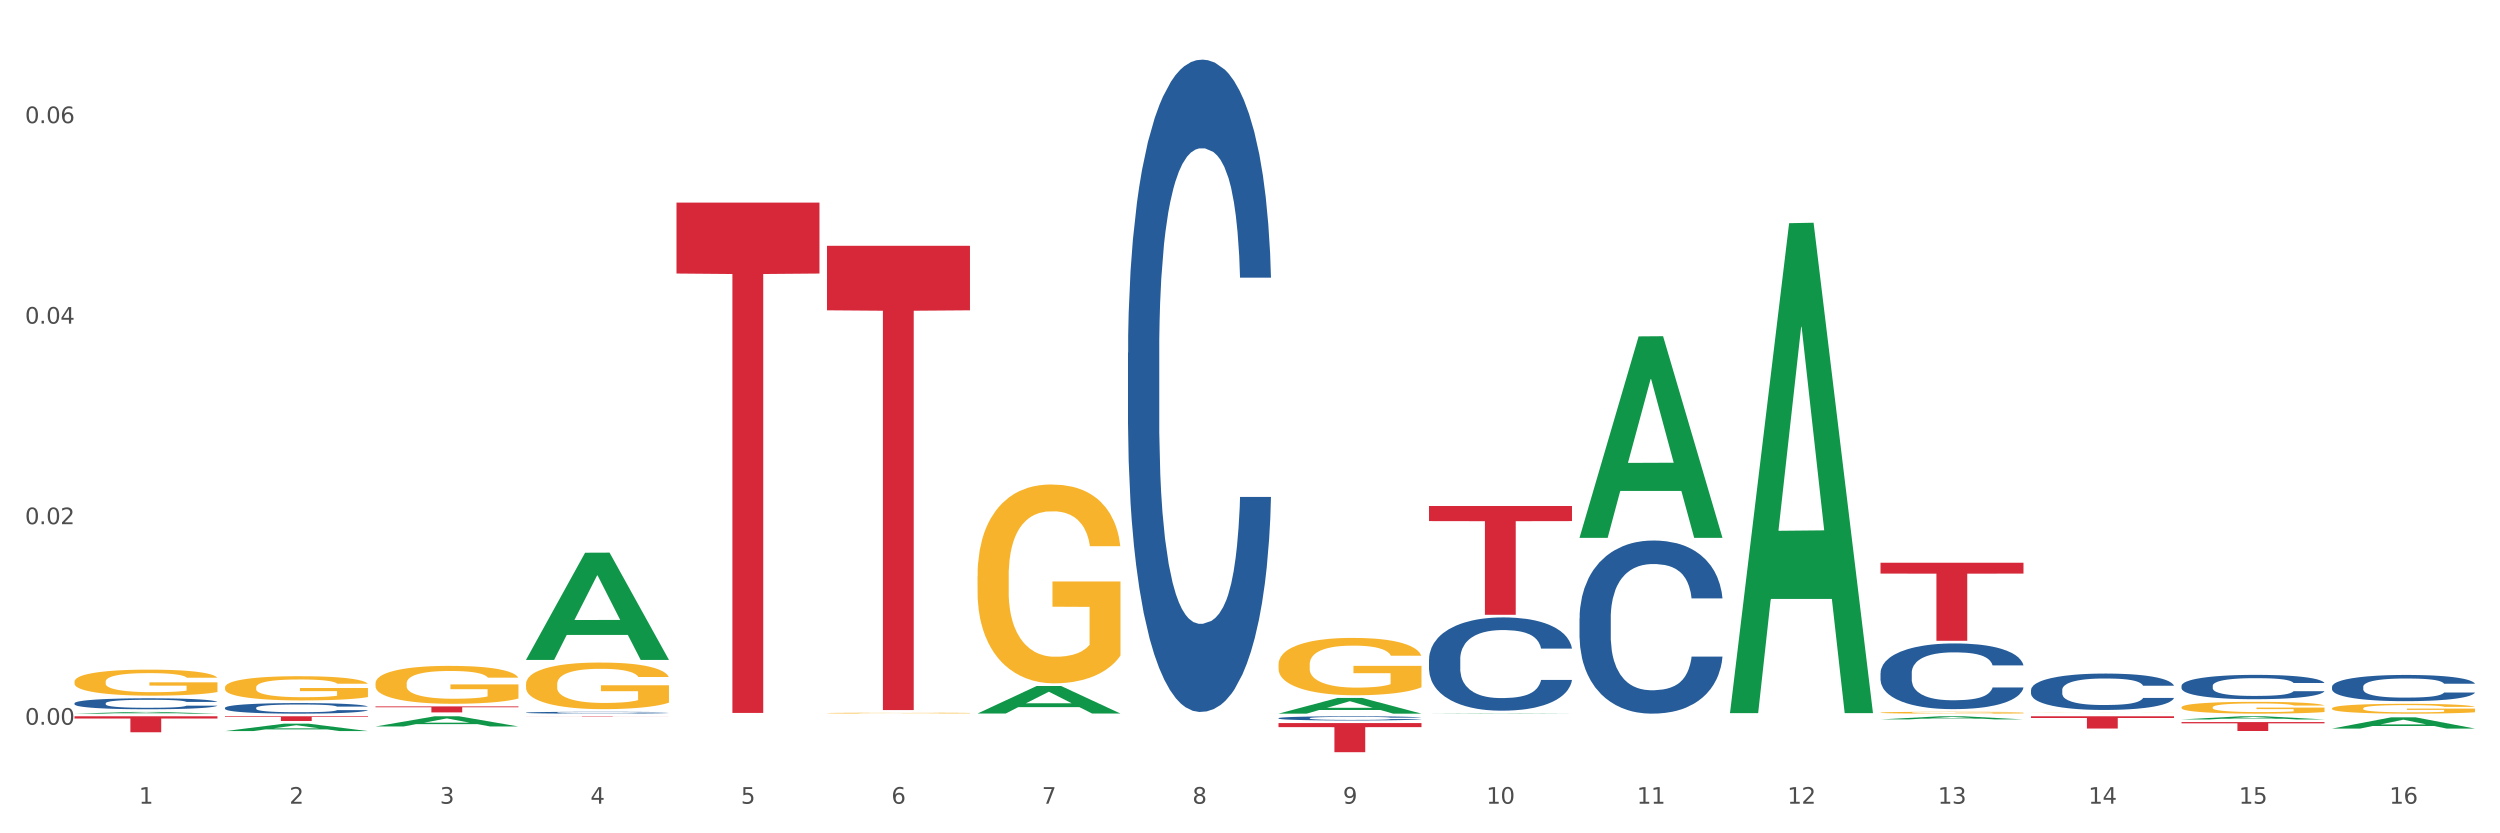 <?xml version="1.0" encoding="utf-8" standalone="no"?>
<!DOCTYPE svg PUBLIC "-//W3C//DTD SVG 1.1//EN"
  "http://www.w3.org/Graphics/SVG/1.1/DTD/svg11.dtd">
<svg xmlns:xlink="http://www.w3.org/1999/xlink" width="1080pt" height="360pt" viewBox="0 0 1080 360" xmlns="http://www.w3.org/2000/svg" version="1.1">
 <rect x="0" y="0" width="1080" height="360" fill="#333333" stroke="none"/>
 <defs>
  <style type="text/css">*{stroke-linejoin: round; stroke-linecap: butt}</style>
 </defs>
 <g id="figure_1">
  <g id="patch_1">
   <path d="M 0 360 
L 1080 360 
L 1080 0 
L 0 0 
z
" style="fill: #ffffff; stroke: #ffffff; stroke-linejoin: miter"/>
  </g>
  <g id="axes_1">
   <g id="matplotlib.axis_1">
    <g id="xtick_1">
     <g id="text_1">
      <!-- 1 -->
      <g style="fill: #4d4d4d" transform="translate(60.004 347.204) scale(0.096 -0.096)">
       <defs>
        <path id="DejaVuSans-31" d="M 794 531 
L 1825 531 
L 1825 4091 
L 703 3866 
L 703 4441 
L 1819 4666 
L 2450 4666 
L 2450 531 
L 3481 531 
L 3481 0 
L 794 0 
L 794 531 
z
" transform="scale(0.016)"/>
       </defs>
       <use xlink:href="#DejaVuSans-31"/>
      </g>
     </g>
    </g>
    <g id="xtick_2">
     <g id="text_2">
      <!-- 2 -->
      <g style="fill: #4d4d4d" transform="translate(125.021 347.204) scale(0.096 -0.096)">
       <defs>
        <path id="DejaVuSans-32" d="M 1228 531 
L 3431 531 
L 3431 0 
L 469 0 
L 469 531 
Q 828 903 1448 1529 
Q 2069 2156 2228 2338 
Q 2531 2678 2651 2914 
Q 2772 3150 2772 3378 
Q 2772 3750 2511 3984 
Q 2250 4219 1831 4219 
Q 1534 4219 1204 4116 
Q 875 4013 500 3803 
L 500 4441 
Q 881 4594 1212 4672 
Q 1544 4750 1819 4750 
Q 2544 4750 2975 4387 
Q 3406 4025 3406 3419 
Q 3406 3131 3298 2873 
Q 3191 2616 2906 2266 
Q 2828 2175 2409 1742 
Q 1991 1309 1228 531 
z
" transform="scale(0.016)"/>
       </defs>
       <use xlink:href="#DejaVuSans-32"/>
      </g>
     </g>
    </g>
    <g id="xtick_3">
     <g id="text_3">
      <!-- 3 -->
      <g style="fill: #4d4d4d" transform="translate(190.039 347.204) scale(0.096 -0.096)">
       <defs>
        <path id="DejaVuSans-33" d="M 2597 2516 
Q 3050 2419 3304 2112 
Q 3559 1806 3559 1356 
Q 3559 666 3084 287 
Q 2609 -91 1734 -91 
Q 1441 -91 1130 -33 
Q 819 25 488 141 
L 488 750 
Q 750 597 1062 519 
Q 1375 441 1716 441 
Q 2309 441 2620 675 
Q 2931 909 2931 1356 
Q 2931 1769 2642 2001 
Q 2353 2234 1838 2234 
L 1294 2234 
L 1294 2753 
L 1863 2753 
Q 2328 2753 2575 2939 
Q 2822 3125 2822 3475 
Q 2822 3834 2567 4026 
Q 2313 4219 1838 4219 
Q 1578 4219 1281 4162 
Q 984 4106 628 3988 
L 628 4550 
Q 988 4650 1302 4700 
Q 1616 4750 1894 4750 
Q 2613 4750 3031 4423 
Q 3450 4097 3450 3541 
Q 3450 3153 3228 2886 
Q 3006 2619 2597 2516 
z
" transform="scale(0.016)"/>
       </defs>
       <use xlink:href="#DejaVuSans-33"/>
      </g>
     </g>
    </g>
    <g id="xtick_4">
     <g id="text_4">
      <!-- 4 -->
      <g style="fill: #4d4d4d" transform="translate(255.056 347.204) scale(0.096 -0.096)">
       <defs>
        <path id="DejaVuSans-34" d="M 2419 4116 
L 825 1625 
L 2419 1625 
L 2419 4116 
z
M 2253 4666 
L 3047 4666 
L 3047 1625 
L 3713 1625 
L 3713 1100 
L 3047 1100 
L 3047 0 
L 2419 0 
L 2419 1100 
L 313 1100 
L 313 1709 
L 2253 4666 
z
" transform="scale(0.016)"/>
       </defs>
       <use xlink:href="#DejaVuSans-34"/>
      </g>
     </g>
    </g>
    <g id="xtick_5">
     <g id="text_5">
      <!-- 5 -->
      <g style="fill: #4d4d4d" transform="translate(320.073 347.204) scale(0.096 -0.096)">
       <defs>
        <path id="DejaVuSans-35" d="M 691 4666 
L 3169 4666 
L 3169 4134 
L 1269 4134 
L 1269 2991 
Q 1406 3038 1543 3061 
Q 1681 3084 1819 3084 
Q 2600 3084 3056 2656 
Q 3513 2228 3513 1497 
Q 3513 744 3044 326 
Q 2575 -91 1722 -91 
Q 1428 -91 1123 -41 
Q 819 9 494 109 
L 494 744 
Q 775 591 1075 516 
Q 1375 441 1709 441 
Q 2250 441 2565 725 
Q 2881 1009 2881 1497 
Q 2881 1984 2565 2268 
Q 2250 2553 1709 2553 
Q 1456 2553 1204 2497 
Q 953 2441 691 2322 
L 691 4666 
z
" transform="scale(0.016)"/>
       </defs>
       <use xlink:href="#DejaVuSans-35"/>
      </g>
     </g>
    </g>
    <g id="xtick_6">
     <g id="text_6">
      <!-- 6 -->
      <g style="fill: #4d4d4d" transform="translate(385.09 347.204) scale(0.096 -0.096)">
       <defs>
        <path id="DejaVuSans-36" d="M 2113 2584 
Q 1688 2584 1439 2293 
Q 1191 2003 1191 1497 
Q 1191 994 1439 701 
Q 1688 409 2113 409 
Q 2538 409 2786 701 
Q 3034 994 3034 1497 
Q 3034 2003 2786 2293 
Q 2538 2584 2113 2584 
z
M 3366 4563 
L 3366 3988 
Q 3128 4100 2886 4159 
Q 2644 4219 2406 4219 
Q 1781 4219 1451 3797 
Q 1122 3375 1075 2522 
Q 1259 2794 1537 2939 
Q 1816 3084 2150 3084 
Q 2853 3084 3261 2657 
Q 3669 2231 3669 1497 
Q 3669 778 3244 343 
Q 2819 -91 2113 -91 
Q 1303 -91 875 529 
Q 447 1150 447 2328 
Q 447 3434 972 4092 
Q 1497 4750 2381 4750 
Q 2619 4750 2861 4703 
Q 3103 4656 3366 4563 
z
" transform="scale(0.016)"/>
       </defs>
       <use xlink:href="#DejaVuSans-36"/>
      </g>
     </g>
    </g>
    <g id="xtick_7">
     <g id="text_7">
      <!-- 7 -->
      <g style="fill: #4d4d4d" transform="translate(450.108 347.204) scale(0.096 -0.096)">
       <defs>
        <path id="DejaVuSans-37" d="M 525 4666 
L 3525 4666 
L 3525 4397 
L 1831 0 
L 1172 0 
L 2766 4134 
L 525 4134 
L 525 4666 
z
" transform="scale(0.016)"/>
       </defs>
       <use xlink:href="#DejaVuSans-37"/>
      </g>
     </g>
    </g>
    <g id="xtick_8">
     <g id="text_8">
      <!-- 8 -->
      <g style="fill: #4d4d4d" transform="translate(515.125 347.204) scale(0.096 -0.096)">
       <defs>
        <path id="DejaVuSans-38" d="M 2034 2216 
Q 1584 2216 1326 1975 
Q 1069 1734 1069 1313 
Q 1069 891 1326 650 
Q 1584 409 2034 409 
Q 2484 409 2743 651 
Q 3003 894 3003 1313 
Q 3003 1734 2745 1975 
Q 2488 2216 2034 2216 
z
M 1403 2484 
Q 997 2584 770 2862 
Q 544 3141 544 3541 
Q 544 4100 942 4425 
Q 1341 4750 2034 4750 
Q 2731 4750 3128 4425 
Q 3525 4100 3525 3541 
Q 3525 3141 3298 2862 
Q 3072 2584 2669 2484 
Q 3125 2378 3379 2068 
Q 3634 1759 3634 1313 
Q 3634 634 3220 271 
Q 2806 -91 2034 -91 
Q 1263 -91 848 271 
Q 434 634 434 1313 
Q 434 1759 690 2068 
Q 947 2378 1403 2484 
z
M 1172 3481 
Q 1172 3119 1398 2916 
Q 1625 2713 2034 2713 
Q 2441 2713 2670 2916 
Q 2900 3119 2900 3481 
Q 2900 3844 2670 4047 
Q 2441 4250 2034 4250 
Q 1625 4250 1398 4047 
Q 1172 3844 1172 3481 
z
" transform="scale(0.016)"/>
       </defs>
       <use xlink:href="#DejaVuSans-38"/>
      </g>
     </g>
    </g>
    <g id="xtick_9">
     <g id="text_9">
      <!-- 9 -->
      <g style="fill: #4d4d4d" transform="translate(580.142 347.204) scale(0.096 -0.096)">
       <defs>
        <path id="DejaVuSans-39" d="M 703 97 
L 703 672 
Q 941 559 1184 500 
Q 1428 441 1663 441 
Q 2288 441 2617 861 
Q 2947 1281 2994 2138 
Q 2813 1869 2534 1725 
Q 2256 1581 1919 1581 
Q 1219 1581 811 2004 
Q 403 2428 403 3163 
Q 403 3881 828 4315 
Q 1253 4750 1959 4750 
Q 2769 4750 3195 4129 
Q 3622 3509 3622 2328 
Q 3622 1225 3098 567 
Q 2575 -91 1691 -91 
Q 1453 -91 1209 -44 
Q 966 3 703 97 
z
M 1959 2075 
Q 2384 2075 2632 2365 
Q 2881 2656 2881 3163 
Q 2881 3666 2632 3958 
Q 2384 4250 1959 4250 
Q 1534 4250 1286 3958 
Q 1038 3666 1038 3163 
Q 1038 2656 1286 2365 
Q 1534 2075 1959 2075 
z
" transform="scale(0.016)"/>
       </defs>
       <use xlink:href="#DejaVuSans-39"/>
      </g>
     </g>
    </g>
    <g id="xtick_10">
     <g id="text_10">
      <!-- 10 -->
      <g style="fill: #4d4d4d" transform="translate(642.105 347.204) scale(0.096 -0.096)">
       <defs>
        <path id="DejaVuSans-30" d="M 2034 4250 
Q 1547 4250 1301 3770 
Q 1056 3291 1056 2328 
Q 1056 1369 1301 889 
Q 1547 409 2034 409 
Q 2525 409 2770 889 
Q 3016 1369 3016 2328 
Q 3016 3291 2770 3770 
Q 2525 4250 2034 4250 
z
M 2034 4750 
Q 2819 4750 3233 4129 
Q 3647 3509 3647 2328 
Q 3647 1150 3233 529 
Q 2819 -91 2034 -91 
Q 1250 -91 836 529 
Q 422 1150 422 2328 
Q 422 3509 836 4129 
Q 1250 4750 2034 4750 
z
" transform="scale(0.016)"/>
       </defs>
       <use xlink:href="#DejaVuSans-31"/>
       <use xlink:href="#DejaVuSans-30" transform="translate(63.623 0)"/>
      </g>
     </g>
    </g>
    <g id="xtick_11">
     <g id="text_11">
      <!-- 11 -->
      <g style="fill: #4d4d4d" transform="translate(707.123 347.204) scale(0.096 -0.096)">
       <use xlink:href="#DejaVuSans-31"/>
       <use xlink:href="#DejaVuSans-31" transform="translate(63.623 0)"/>
      </g>
     </g>
    </g>
    <g id="xtick_12">
     <g id="text_12">
      <!-- 12 -->
      <g style="fill: #4d4d4d" transform="translate(772.14 347.204) scale(0.096 -0.096)">
       <use xlink:href="#DejaVuSans-31"/>
       <use xlink:href="#DejaVuSans-32" transform="translate(63.623 0)"/>
      </g>
     </g>
    </g>
    <g id="xtick_13">
     <g id="text_13">
      <!-- 13 -->
      <g style="fill: #4d4d4d" transform="translate(837.157 347.204) scale(0.096 -0.096)">
       <use xlink:href="#DejaVuSans-31"/>
       <use xlink:href="#DejaVuSans-33" transform="translate(63.623 0)"/>
      </g>
     </g>
    </g>
    <g id="xtick_14">
     <g id="text_14">
      <!-- 14 -->
      <g style="fill: #4d4d4d" transform="translate(902.174 347.204) scale(0.096 -0.096)">
       <use xlink:href="#DejaVuSans-31"/>
       <use xlink:href="#DejaVuSans-34" transform="translate(63.623 0)"/>
      </g>
     </g>
    </g>
    <g id="xtick_15">
     <g id="text_15">
      <!-- 15 -->
      <g style="fill: #4d4d4d" transform="translate(967.192 347.204) scale(0.096 -0.096)">
       <use xlink:href="#DejaVuSans-31"/>
       <use xlink:href="#DejaVuSans-35" transform="translate(63.623 0)"/>
      </g>
     </g>
    </g>
    <g id="xtick_16">
     <g id="text_16">
      <!-- 16 -->
      <g style="fill: #4d4d4d" transform="translate(1032.209 347.204) scale(0.096 -0.096)">
       <use xlink:href="#DejaVuSans-31"/>
       <use xlink:href="#DejaVuSans-36" transform="translate(63.623 0)"/>
      </g>
     </g>
    </g>
    <g id="xtick_17"/>
    <g id="xtick_18"/>
    <g id="xtick_19"/>
    <g id="xtick_20"/>
    <g id="xtick_21"/>
    <g id="xtick_22"/>
    <g id="xtick_23"/>
    <g id="xtick_24"/>
    <g id="xtick_25"/>
    <g id="xtick_26"/>
    <g id="xtick_27"/>
    <g id="xtick_28"/>
    <g id="xtick_29"/>
    <g id="xtick_30"/>
    <g id="xtick_31"/>
   </g>
   <g id="matplotlib.axis_2">
    <g id="ytick_1">
     <g id="text_17">
      <!-- 0.00 -->
      <g style="fill: #4d4d4d" transform="translate(10.8 313.08) scale(0.096 -0.096)">
       <defs>
        <path id="DejaVuSans-2e" d="M 684 794 
L 1344 794 
L 1344 0 
L 684 0 
L 684 794 
z
" transform="scale(0.016)"/>
       </defs>
       <use xlink:href="#DejaVuSans-30"/>
       <use xlink:href="#DejaVuSans-2e" transform="translate(63.623 0)"/>
       <use xlink:href="#DejaVuSans-30" transform="translate(95.41 0)"/>
       <use xlink:href="#DejaVuSans-30" transform="translate(159.033 0)"/>
      </g>
     </g>
    </g>
    <g id="ytick_2">
     <g id="text_18">
      <!-- 0.02 -->
      <g style="fill: #4d4d4d" transform="translate(10.8 226.452) scale(0.096 -0.096)">
       <use xlink:href="#DejaVuSans-30"/>
       <use xlink:href="#DejaVuSans-2e" transform="translate(63.623 0)"/>
       <use xlink:href="#DejaVuSans-30" transform="translate(95.41 0)"/>
       <use xlink:href="#DejaVuSans-32" transform="translate(159.033 0)"/>
      </g>
     </g>
    </g>
    <g id="ytick_3">
     <g id="text_19">
      <!-- 0.04 -->
      <g style="fill: #4d4d4d" transform="translate(10.8 139.825) scale(0.096 -0.096)">
       <use xlink:href="#DejaVuSans-30"/>
       <use xlink:href="#DejaVuSans-2e" transform="translate(63.623 0)"/>
       <use xlink:href="#DejaVuSans-30" transform="translate(95.41 0)"/>
       <use xlink:href="#DejaVuSans-34" transform="translate(159.033 0)"/>
      </g>
     </g>
    </g>
    <g id="ytick_4">
     <g id="text_20">
      <!-- 0.06 -->
      <g style="fill: #4d4d4d" transform="translate(10.8 53.198) scale(0.096 -0.096)">
       <use xlink:href="#DejaVuSans-30"/>
       <use xlink:href="#DejaVuSans-2e" transform="translate(63.623 0)"/>
       <use xlink:href="#DejaVuSans-30" transform="translate(95.41 0)"/>
       <use xlink:href="#DejaVuSans-36" transform="translate(159.033 0)"/>
      </g>
     </g>
    </g>
    <g id="ytick_5"/>
    <g id="ytick_6"/>
    <g id="ytick_7"/>
   </g>
   <g id="PolyCollection_1">
    <path d="M 32.175 308.296 
L 32.239 308.296 
L 57.709 307.543 
L 68.28 307.542 
L 93.941 308.298 
L 81.715 308.298 
L 76.176 308.122 
L 49.877 308.122 
L 49.686 308.125 
L 44.337 308.298 
L 32.175 308.298 
L 32.175 308.296 
L 53.188 308.017 
L 72.864 308.016 
L 63.122 307.703 
L 62.995 307.702 
L 62.867 307.704 
L 53.125 308.016 
L 53.188 308.017 
L 32.175 308.296 
z
" clip-path="url(#p2466a0effd)" style="fill: #109648"/>
    <path d="M 877.399 309.432 
L 939.166 309.432 
L 939.166 310.168 
L 914.869 310.173 
L 914.869 314.725 
L 901.549 314.725 
L 901.549 310.173 
L 877.399 310.168 
L 877.399 309.437 
L 877.399 309.432 
z
" clip-path="url(#p2466a0effd)" style="fill: #d62839"/>
    <path d="M 942.416 311.933 
L 1004.183 311.933 
L 1004.183 312.47 
L 979.886 312.473 
L 979.886 315.795 
L 966.567 315.795 
L 966.567 312.473 
L 942.416 312.47 
L 942.416 311.937 
L 942.416 311.933 
z
" clip-path="url(#p2466a0effd)" style="fill: #d62839"/>
    <path d="M 292.244 87.535 
L 354.01 87.535 
L 354.01 118.169 
L 329.714 118.376 
L 329.714 307.974 
L 316.394 307.974 
L 316.394 118.376 
L 292.244 118.169 
L 292.244 87.742 
L 292.244 87.535 
z
" clip-path="url(#p2466a0effd)" style="fill: #d62839"/>
    <path d="M 162.209 305.176 
L 223.976 305.176 
L 223.976 305.533 
L 199.679 305.535 
L 199.679 307.747 
L 186.36 307.747 
L 186.36 305.535 
L 162.209 305.533 
L 162.209 305.178 
L 162.209 305.176 
z
" clip-path="url(#p2466a0effd)" style="fill: #d62839"/>
    <path d="M 227.227 309.432 
L 288.993 309.432 
L 288.993 309.456 
L 264.696 309.456 
L 264.696 309.599 
L 251.377 309.599 
L 251.377 309.456 
L 227.227 309.456 
L 227.227 309.433 
L 227.227 309.432 
z
" clip-path="url(#p2466a0effd)" style="fill: #d62839"/>
    <path d="M 97.192 309.432 
L 158.959 309.432 
L 158.959 309.718 
L 134.662 309.72 
L 134.662 311.486 
L 121.343 311.486 
L 121.343 309.72 
L 97.192 309.718 
L 97.192 309.434 
L 97.192 309.432 
z
" clip-path="url(#p2466a0effd)" style="fill: #d62839"/>
    <path d="M 32.175 309.432 
L 93.941 309.432 
L 93.941 310.394 
L 69.645 310.401 
L 69.645 316.352 
L 56.325 316.352 
L 56.325 310.401 
L 32.175 310.394 
L 32.175 309.439 
L 32.175 309.432 
z
" clip-path="url(#p2466a0effd)" style="fill: #d62839"/>
    <path d="M 357.261 106.181 
L 419.028 106.181 
L 419.028 134.054 
L 394.731 134.243 
L 394.731 306.757 
L 381.412 306.757 
L 381.412 134.243 
L 357.261 134.054 
L 357.261 106.369 
L 357.261 106.181 
z
" clip-path="url(#p2466a0effd)" style="fill: #d62839"/>
    <path d="M 552.313 312.378 
L 614.079 312.378 
L 614.079 314.125 
L 589.783 314.137 
L 589.783 324.95 
L 576.463 324.95 
L 576.463 314.137 
L 552.313 314.125 
L 552.313 312.39 
L 552.313 312.378 
z
" clip-path="url(#p2466a0effd)" style="fill: #d62839"/>
    <path d="M 877.399 307.862 
L 877.472 307.861 
L 877.472 307.859 
L 877.618 307.857 
L 878.347 307.852 
L 879.441 307.848 
L 880.243 307.846 
L 881.045 307.845 
L 881.993 307.843 
L 883.16 307.841 
L 885.275 307.838 
L 886.588 307.837 
L 888.192 307.836 
L 891.109 307.834 
L 893.224 307.833 
L 895.411 307.832 
L 898.985 307.83 
L 901.318 307.83 
L 903.798 307.83 
L 906.787 307.829 
L 909.048 307.829 
L 914.007 307.829 
L 918.236 307.83 
L 920.278 307.83 
L 922.904 307.831 
L 924.289 307.832 
L 926.55 307.833 
L 928.883 307.834 
L 930.488 307.835 
L 932.894 307.837 
L 934.717 307.84 
L 936.394 307.842 
L 937.27 307.844 
L 937.926 307.846 
L 938.509 307.848 
L 939.093 307.851 
L 925.966 307.851 
L 925.456 307.849 
L 924.654 307.847 
L 923.487 307.845 
L 922.466 307.843 
L 920.716 307.842 
L 919.111 307.841 
L 917.434 307.84 
L 915.392 307.839 
L 913.788 307.839 
L 911.527 307.839 
L 907.079 307.839 
L 904.089 307.839 
L 902.047 307.84 
L 900.735 307.84 
L 899.568 307.841 
L 898.255 307.842 
L 896.724 307.843 
L 895.63 307.845 
L 894.536 307.846 
L 893.661 307.848 
L 892.859 307.849 
L 892.203 307.851 
L 891.692 307.853 
L 891.255 307.856 
L 890.89 307.86 
L 890.89 307.868 
L 891.036 307.87 
L 891.4 307.873 
L 891.838 307.875 
L 892.567 307.877 
L 893.224 307.879 
L 894.463 307.881 
L 895.849 307.883 
L 896.943 307.884 
L 898.037 307.885 
L 899.933 307.887 
L 902.047 307.888 
L 903.87 307.889 
L 906.35 307.889 
L 908.027 307.89 
L 909.486 307.89 
L 913.059 307.89 
L 915.611 307.89 
L 918.455 307.889 
L 920.643 307.889 
L 922.466 307.888 
L 924.508 307.887 
L 925.82 307.886 
L 925.82 307.872 
L 909.777 307.872 
L 909.777 307.863 
L 939.166 307.863 
L 939.166 307.889 
L 937.926 307.891 
L 936.54 307.892 
L 935.082 307.893 
L 932.894 307.894 
L 930.269 307.896 
L 927.935 307.896 
L 925.456 307.897 
L 922.539 307.898 
L 918.747 307.899 
L 916.413 307.899 
L 913.496 307.899 
L 910.069 307.899 
L 907.079 307.899 
L 904.162 307.899 
L 901.099 307.898 
L 898.109 307.897 
L 895.849 307.896 
L 893.588 307.895 
L 891.182 307.894 
L 889.286 307.893 
L 887.827 307.892 
L 886.223 307.89 
L 884.473 307.888 
L 883.16 307.887 
L 881.993 307.885 
L 880.754 307.882 
L 879.879 307.88 
L 879.003 307.878 
L 878.493 307.876 
L 877.91 307.873 
L 877.472 307.869 
L 877.399 307.862 
z
" clip-path="url(#p2466a0effd)" style="fill: #f7b32b"/>
    <path d="M 552.313 308.285 
L 552.377 308.279 
L 577.847 301.501 
L 588.418 301.495 
L 614.079 308.298 
L 601.853 308.298 
L 596.314 306.714 
L 570.015 306.714 
L 569.824 306.739 
L 564.475 308.298 
L 552.313 308.298 
L 552.313 308.285 
L 573.326 305.768 
L 593.002 305.762 
L 583.26 302.945 
L 583.132 302.932 
L 583.005 302.951 
L 573.263 305.762 
L 573.326 305.768 
L 552.313 308.285 
z
" clip-path="url(#p2466a0effd)" style="fill: #109648"/>
    <path d="M 357.261 308.062 
L 357.334 308.062 
L 357.334 308.05 
L 357.48 308.039 
L 358.209 308.014 
L 359.303 307.993 
L 360.105 307.982 
L 360.907 307.973 
L 361.855 307.964 
L 363.022 307.954 
L 365.137 307.941 
L 366.45 307.934 
L 368.054 307.926 
L 370.971 307.915 
L 373.086 307.909 
L 375.273 307.904 
L 378.847 307.898 
L 381.18 307.896 
L 383.66 307.893 
L 386.649 307.892 
L 388.91 307.892 
L 393.869 307.893 
L 398.098 307.896 
L 400.14 307.898 
L 402.766 307.902 
L 404.151 307.905 
L 406.412 307.91 
L 408.745 307.917 
L 410.35 307.923 
L 412.756 307.935 
L 414.579 307.946 
L 416.256 307.961 
L 417.132 307.97 
L 417.788 307.979 
L 418.371 307.99 
L 418.955 308.006 
L 405.828 308.006 
L 405.318 307.995 
L 404.516 307.983 
L 403.349 307.973 
L 402.328 307.966 
L 400.578 307.957 
L 398.974 307.952 
L 397.296 307.948 
L 395.254 307.945 
L 393.65 307.943 
L 391.39 307.942 
L 386.941 307.942 
L 383.951 307.945 
L 381.909 307.948 
L 380.597 307.951 
L 379.43 307.954 
L 378.117 307.959 
L 376.586 307.966 
L 375.492 307.973 
L 374.398 307.981 
L 373.523 307.989 
L 372.721 307.998 
L 372.065 308.008 
L 371.554 308.019 
L 371.117 308.032 
L 370.752 308.053 
L 370.752 308.099 
L 370.898 308.109 
L 371.263 308.123 
L 371.7 308.134 
L 372.429 308.146 
L 373.086 308.154 
L 374.325 308.167 
L 375.711 308.177 
L 376.805 308.183 
L 377.899 308.188 
L 379.795 308.196 
L 381.909 308.202 
L 383.733 308.206 
L 386.212 308.209 
L 387.889 308.21 
L 389.348 308.211 
L 392.921 308.211 
L 395.473 308.21 
L 398.317 308.208 
L 400.505 308.205 
L 402.328 308.201 
L 404.37 308.195 
L 405.683 308.189 
L 405.683 308.119 
L 389.639 308.118 
L 389.639 308.072 
L 419.028 308.072 
L 419.028 308.209 
L 417.788 308.216 
L 416.402 308.222 
L 414.944 308.228 
L 412.756 308.235 
L 410.131 308.242 
L 407.797 308.247 
L 405.318 308.251 
L 402.401 308.254 
L 398.609 308.258 
L 396.275 308.259 
L 393.358 308.26 
L 389.931 308.261 
L 386.941 308.26 
L 384.024 308.258 
L 380.961 308.255 
L 377.972 308.251 
L 375.711 308.246 
L 373.45 308.241 
L 371.044 308.234 
L 369.148 308.227 
L 367.689 308.221 
L 366.085 308.213 
L 364.335 308.203 
L 363.022 308.194 
L 361.855 308.185 
L 360.616 308.173 
L 359.741 308.162 
L 358.866 308.149 
L 358.355 308.139 
L 357.772 308.124 
L 357.334 308.103 
L 357.261 308.062 
z
" clip-path="url(#p2466a0effd)" style="fill: #f7b32b"/>
    <path d="M 812.382 307.859 
L 812.455 307.858 
L 812.455 307.832 
L 812.601 307.809 
L 813.33 307.753 
L 814.424 307.707 
L 815.226 307.682 
L 816.028 307.662 
L 816.976 307.642 
L 818.143 307.621 
L 820.258 307.59 
L 821.57 307.575 
L 823.175 307.558 
L 826.092 307.535 
L 828.206 307.521 
L 830.394 307.51 
L 833.967 307.497 
L 836.301 307.491 
L 838.78 307.486 
L 841.77 307.483 
L 844.031 307.482 
L 848.99 307.485 
L 853.219 307.491 
L 855.261 307.497 
L 857.886 307.506 
L 859.272 307.511 
L 861.532 307.523 
L 863.866 307.539 
L 865.47 307.552 
L 867.877 307.578 
L 869.7 307.603 
L 871.377 307.634 
L 872.252 307.656 
L 872.909 307.676 
L 873.492 307.699 
L 874.075 307.736 
L 860.949 307.736 
L 860.439 307.71 
L 859.636 307.685 
L 858.47 307.661 
L 857.449 307.646 
L 855.699 307.628 
L 854.094 307.616 
L 852.417 307.607 
L 850.375 307.599 
L 848.771 307.596 
L 846.51 307.593 
L 842.062 307.593 
L 839.072 307.599 
L 837.03 307.607 
L 835.717 307.613 
L 834.551 307.621 
L 833.238 307.631 
L 831.707 307.647 
L 830.613 307.661 
L 829.519 307.679 
L 828.644 307.697 
L 827.842 307.718 
L 827.185 307.74 
L 826.675 307.763 
L 826.237 307.791 
L 825.873 307.838 
L 825.873 307.94 
L 826.019 307.963 
L 826.383 307.994 
L 826.821 308.017 
L 827.55 308.045 
L 828.206 308.063 
L 829.446 308.09 
L 830.832 308.112 
L 831.925 308.126 
L 833.019 308.138 
L 834.915 308.155 
L 837.03 308.168 
L 838.853 308.176 
L 841.333 308.184 
L 843.01 308.187 
L 844.468 308.188 
L 848.042 308.188 
L 850.594 308.186 
L 853.438 308.181 
L 855.626 308.174 
L 857.449 308.166 
L 859.491 308.153 
L 860.803 308.14 
L 860.803 307.984 
L 844.76 307.984 
L 844.76 307.88 
L 874.148 307.88 
L 874.148 308.184 
L 872.909 308.199 
L 871.523 308.214 
L 870.065 308.226 
L 867.877 308.242 
L 865.252 308.257 
L 862.918 308.267 
L 860.439 308.276 
L 857.522 308.284 
L 853.73 308.292 
L 851.396 308.295 
L 848.479 308.297 
L 845.052 308.298 
L 842.062 308.296 
L 839.145 308.293 
L 836.082 308.286 
L 833.092 308.276 
L 830.832 308.266 
L 828.571 308.255 
L 826.164 308.239 
L 824.268 308.224 
L 822.81 308.211 
L 821.206 308.193 
L 819.455 308.171 
L 818.143 308.151 
L 816.976 308.13 
L 815.736 308.103 
L 814.861 308.08 
L 813.986 308.051 
L 813.476 308.03 
L 812.892 307.996 
L 812.455 307.949 
L 812.382 307.859 
z
" clip-path="url(#p2466a0effd)" style="fill: #f7b32b"/>
    <path d="M 812.382 243.108 
L 874.148 243.108 
L 874.148 247.794 
L 849.852 247.826 
L 849.852 276.827 
L 836.532 276.827 
L 836.532 247.826 
L 812.382 247.794 
L 812.382 243.14 
L 812.382 243.108 
z
" clip-path="url(#p2466a0effd)" style="fill: #d62839"/>
    <path d="M 617.33 218.579 
L 679.097 218.579 
L 679.097 225.112 
L 654.8 225.156 
L 654.8 265.584 
L 641.481 265.584 
L 641.481 225.156 
L 617.33 225.112 
L 617.33 218.624 
L 617.33 218.579 
z
" clip-path="url(#p2466a0effd)" style="fill: #d62839"/>
    <path d="M 942.416 305.552 
L 942.489 305.547 
L 942.489 305.379 
L 942.635 305.235 
L 943.364 304.885 
L 944.458 304.596 
L 945.26 304.442 
L 946.063 304.316 
L 947.011 304.19 
L 948.177 304.06 
L 950.292 303.869 
L 951.605 303.771 
L 953.209 303.668 
L 956.126 303.519 
L 958.241 303.435 
L 960.429 303.365 
L 964.002 303.281 
L 966.335 303.244 
L 968.815 303.216 
L 971.805 303.197 
L 974.065 303.193 
L 979.024 303.207 
L 983.254 303.249 
L 985.296 303.281 
L 987.921 303.337 
L 989.306 303.375 
L 991.567 303.449 
L 993.901 303.547 
L 995.505 303.631 
L 997.911 303.789 
L 999.734 303.948 
L 1001.412 304.144 
L 1002.287 304.279 
L 1002.943 304.405 
L 1003.526 304.549 
L 1004.11 304.778 
L 990.984 304.778 
L 990.473 304.615 
L 989.671 304.461 
L 988.504 304.312 
L 987.483 304.218 
L 985.733 304.102 
L 984.129 304.027 
L 982.451 303.971 
L 980.41 303.925 
L 978.805 303.901 
L 976.545 303.883 
L 972.096 303.887 
L 969.106 303.925 
L 967.065 303.971 
L 965.752 304.013 
L 964.585 304.06 
L 963.273 304.125 
L 961.741 304.223 
L 960.647 304.312 
L 959.553 304.423 
L 958.678 304.535 
L 957.876 304.666 
L 957.22 304.806 
L 956.709 304.95 
L 956.272 305.127 
L 955.907 305.421 
L 955.907 306.06 
L 956.053 306.204 
L 956.418 306.396 
L 956.855 306.54 
L 957.585 306.713 
L 958.241 306.829 
L 959.481 306.997 
L 960.866 307.137 
L 961.96 307.225 
L 963.054 307.3 
L 964.95 307.403 
L 967.065 307.487 
L 968.888 307.538 
L 971.367 307.584 
L 973.044 307.603 
L 974.503 307.612 
L 978.076 307.612 
L 980.628 307.598 
L 983.472 307.566 
L 985.66 307.524 
L 987.483 307.473 
L 989.525 307.389 
L 990.838 307.309 
L 990.838 306.335 
L 974.795 306.33 
L 974.795 305.682 
L 1004.183 305.682 
L 1004.183 307.584 
L 1002.943 307.682 
L 1001.558 307.771 
L 1000.099 307.85 
L 997.911 307.948 
L 995.286 308.041 
L 992.953 308.107 
L 990.473 308.163 
L 987.556 308.214 
L 983.764 308.26 
L 981.431 308.279 
L 978.514 308.293 
L 975.086 308.298 
L 972.096 308.288 
L 969.179 308.265 
L 966.117 308.223 
L 963.127 308.163 
L 960.866 308.102 
L 958.605 308.027 
L 956.199 307.929 
L 954.303 307.836 
L 952.844 307.752 
L 951.24 307.645 
L 949.49 307.505 
L 948.177 307.379 
L 947.011 307.249 
L 945.771 307.081 
L 944.896 306.936 
L 944.021 306.755 
L 943.51 306.619 
L 942.927 306.41 
L 942.489 306.116 
L 942.416 305.552 
z
" clip-path="url(#p2466a0effd)" style="fill: #f7b32b"/>
    <path d="M 1007.434 306.007 
L 1007.507 306.003 
L 1007.507 305.863 
L 1007.652 305.742 
L 1008.382 305.451 
L 1009.475 305.21 
L 1010.278 305.081 
L 1011.08 304.976 
L 1012.028 304.871 
L 1013.195 304.762 
L 1015.309 304.603 
L 1016.622 304.521 
L 1018.226 304.436 
L 1021.143 304.311 
L 1023.258 304.241 
L 1025.446 304.183 
L 1029.019 304.113 
L 1031.353 304.082 
L 1033.832 304.058 
L 1036.822 304.043 
L 1039.083 304.039 
L 1044.041 304.051 
L 1048.271 304.086 
L 1050.313 304.113 
L 1052.938 304.16 
L 1054.324 304.191 
L 1056.584 304.253 
L 1058.918 304.335 
L 1060.522 304.405 
L 1062.929 304.537 
L 1064.752 304.669 
L 1066.429 304.832 
L 1067.304 304.945 
L 1067.96 305.05 
L 1068.544 305.171 
L 1069.127 305.361 
L 1056.001 305.361 
L 1055.49 305.225 
L 1054.688 305.097 
L 1053.521 304.972 
L 1052.5 304.895 
L 1050.75 304.797 
L 1049.146 304.735 
L 1047.469 304.688 
L 1045.427 304.65 
L 1043.823 304.63 
L 1041.562 304.615 
L 1037.114 304.618 
L 1034.124 304.65 
L 1032.082 304.688 
L 1030.769 304.723 
L 1029.602 304.762 
L 1028.29 304.817 
L 1026.758 304.898 
L 1025.665 304.972 
L 1024.571 305.066 
L 1023.696 305.159 
L 1022.893 305.268 
L 1022.237 305.385 
L 1021.727 305.505 
L 1021.289 305.653 
L 1020.925 305.898 
L 1020.925 306.431 
L 1021.07 306.551 
L 1021.435 306.711 
L 1021.873 306.831 
L 1022.602 306.975 
L 1023.258 307.073 
L 1024.498 307.213 
L 1025.883 307.329 
L 1026.977 307.403 
L 1028.071 307.465 
L 1029.967 307.551 
L 1032.082 307.621 
L 1033.905 307.664 
L 1036.384 307.703 
L 1038.062 307.718 
L 1039.52 307.726 
L 1043.093 307.726 
L 1045.646 307.714 
L 1048.49 307.687 
L 1050.677 307.652 
L 1052.5 307.609 
L 1054.542 307.539 
L 1055.855 307.473 
L 1055.855 306.66 
L 1039.812 306.656 
L 1039.812 306.116 
L 1069.2 306.116 
L 1069.2 307.703 
L 1067.96 307.784 
L 1066.575 307.858 
L 1065.116 307.924 
L 1062.929 308.006 
L 1060.303 308.084 
L 1057.97 308.138 
L 1055.49 308.185 
L 1052.573 308.228 
L 1048.781 308.267 
L 1046.448 308.282 
L 1043.531 308.294 
L 1040.103 308.298 
L 1037.114 308.29 
L 1034.197 308.271 
L 1031.134 308.235 
L 1028.144 308.185 
L 1025.883 308.134 
L 1023.623 308.072 
L 1021.216 307.99 
L 1019.32 307.913 
L 1017.862 307.843 
L 1016.257 307.753 
L 1014.507 307.637 
L 1013.195 307.532 
L 1012.028 307.423 
L 1010.788 307.283 
L 1009.913 307.162 
L 1009.038 307.01 
L 1008.527 306.898 
L 1007.944 306.723 
L 1007.507 306.478 
L 1007.434 306.007 
z
" clip-path="url(#p2466a0effd)" style="fill: #f7b32b"/>
    <path d="M 162.209 295.229 
L 162.282 295.214 
L 162.282 294.675 
L 162.428 294.211 
L 163.157 293.089 
L 164.251 292.161 
L 165.054 291.668 
L 165.856 291.264 
L 166.804 290.86 
L 167.97 290.441 
L 170.085 289.827 
L 171.398 289.513 
L 173.002 289.184 
L 175.919 288.705 
L 178.034 288.436 
L 180.222 288.211 
L 183.795 287.942 
L 186.128 287.822 
L 188.608 287.733 
L 191.598 287.673 
L 193.858 287.658 
L 198.817 287.703 
L 203.047 287.837 
L 205.089 287.942 
L 207.714 288.122 
L 209.099 288.241 
L 211.36 288.481 
L 213.694 288.795 
L 215.298 289.064 
L 217.704 289.573 
L 219.528 290.082 
L 221.205 290.71 
L 222.08 291.144 
L 222.736 291.548 
L 223.32 292.012 
L 223.903 292.745 
L 210.777 292.745 
L 210.266 292.221 
L 209.464 291.727 
L 208.297 291.249 
L 207.276 290.949 
L 205.526 290.575 
L 203.922 290.336 
L 202.245 290.156 
L 200.203 290.007 
L 198.598 289.932 
L 196.338 289.872 
L 191.889 289.887 
L 188.9 290.007 
L 186.858 290.156 
L 185.545 290.291 
L 184.378 290.441 
L 183.066 290.65 
L 181.534 290.964 
L 180.44 291.249 
L 179.347 291.608 
L 178.471 291.967 
L 177.669 292.386 
L 177.013 292.835 
L 176.503 293.298 
L 176.065 293.867 
L 175.7 294.81 
L 175.7 296.859 
L 175.846 297.323 
L 176.211 297.937 
L 176.648 298.4 
L 177.378 298.954 
L 178.034 299.328 
L 179.274 299.867 
L 180.659 300.316 
L 181.753 300.6 
L 182.847 300.839 
L 184.743 301.168 
L 186.858 301.438 
L 188.681 301.602 
L 191.16 301.752 
L 192.837 301.812 
L 194.296 301.842 
L 197.869 301.842 
L 200.422 301.797 
L 203.266 301.692 
L 205.453 301.557 
L 207.276 301.393 
L 209.318 301.124 
L 210.631 300.869 
L 210.631 297.742 
L 194.588 297.727 
L 194.588 295.647 
L 223.976 295.647 
L 223.976 301.752 
L 222.736 302.066 
L 221.351 302.35 
L 219.892 302.605 
L 217.704 302.919 
L 215.079 303.218 
L 212.746 303.428 
L 210.266 303.607 
L 207.349 303.772 
L 203.557 303.921 
L 201.224 303.981 
L 198.307 304.026 
L 194.879 304.041 
L 191.889 304.011 
L 188.972 303.936 
L 185.91 303.802 
L 182.92 303.607 
L 180.659 303.413 
L 178.399 303.173 
L 175.992 302.859 
L 174.096 302.56 
L 172.638 302.291 
L 171.033 301.946 
L 169.283 301.498 
L 167.97 301.094 
L 166.804 300.675 
L 165.564 300.136 
L 164.689 299.672 
L 163.814 299.089 
L 163.303 298.655 
L 162.72 297.982 
L 162.282 297.039 
L 162.209 295.229 
z
" clip-path="url(#p2466a0effd)" style="fill: #f7b32b"/>
    <path d="M 97.192 296.961 
L 97.265 296.951 
L 97.265 296.607 
L 97.411 296.31 
L 98.14 295.593 
L 99.234 295 
L 100.036 294.685 
L 100.838 294.427 
L 101.786 294.168 
L 102.953 293.901 
L 105.068 293.509 
L 106.381 293.308 
L 107.985 293.097 
L 110.902 292.791 
L 113.017 292.619 
L 115.204 292.476 
L 118.778 292.304 
L 121.111 292.227 
L 123.591 292.17 
L 126.58 292.132 
L 128.841 292.122 
L 133.8 292.151 
L 138.03 292.237 
L 140.071 292.304 
L 142.697 292.418 
L 144.082 292.495 
L 146.343 292.648 
L 148.676 292.849 
L 150.281 293.021 
L 152.687 293.346 
L 154.51 293.671 
L 156.188 294.073 
L 157.063 294.35 
L 157.719 294.608 
L 158.302 294.905 
L 158.886 295.373 
L 145.759 295.373 
L 145.249 295.039 
L 144.447 294.723 
L 143.28 294.417 
L 142.259 294.226 
L 140.509 293.987 
L 138.905 293.834 
L 137.227 293.719 
L 135.185 293.623 
L 133.581 293.576 
L 131.321 293.537 
L 126.872 293.547 
L 123.882 293.623 
L 121.84 293.719 
L 120.528 293.805 
L 119.361 293.901 
L 118.048 294.034 
L 116.517 294.235 
L 115.423 294.417 
L 114.329 294.646 
L 113.454 294.876 
L 112.652 295.144 
L 111.996 295.431 
L 111.485 295.727 
L 111.048 296.09 
L 110.683 296.693 
L 110.683 298.003 
L 110.829 298.299 
L 111.194 298.691 
L 111.631 298.988 
L 112.36 299.342 
L 113.017 299.581 
L 114.256 299.925 
L 115.642 300.212 
L 116.736 300.393 
L 117.83 300.546 
L 119.726 300.757 
L 121.84 300.929 
L 123.664 301.034 
L 126.143 301.13 
L 127.82 301.168 
L 129.279 301.187 
L 132.852 301.187 
L 135.404 301.158 
L 138.248 301.091 
L 140.436 301.005 
L 142.259 300.9 
L 144.301 300.728 
L 145.614 300.565 
L 145.614 298.567 
L 129.57 298.557 
L 129.57 297.228 
L 158.959 297.228 
L 158.959 301.13 
L 157.719 301.33 
L 156.333 301.512 
L 154.875 301.675 
L 152.687 301.876 
L 150.062 302.067 
L 147.728 302.201 
L 145.249 302.315 
L 142.332 302.421 
L 138.54 302.516 
L 136.206 302.554 
L 133.289 302.583 
L 129.862 302.593 
L 126.872 302.574 
L 123.955 302.526 
L 120.892 302.44 
L 117.903 302.315 
L 115.642 302.191 
L 113.381 302.038 
L 110.975 301.837 
L 109.079 301.646 
L 107.62 301.474 
L 106.016 301.254 
L 104.266 300.967 
L 102.953 300.709 
L 101.786 300.441 
L 100.547 300.097 
L 99.672 299.801 
L 98.797 299.428 
L 98.286 299.15 
L 97.703 298.72 
L 97.265 298.118 
L 97.192 296.961 
z
" clip-path="url(#p2466a0effd)" style="fill: #f7b32b"/>
    <path d="M 32.175 294.476 
L 32.248 294.466 
L 32.248 294.096 
L 32.394 293.778 
L 33.123 293.008 
L 34.217 292.371 
L 35.019 292.032 
L 35.821 291.755 
L 36.769 291.478 
L 37.936 291.19 
L 40.051 290.77 
L 41.363 290.554 
L 42.968 290.328 
L 45.885 290 
L 47.999 289.815 
L 50.187 289.661 
L 53.76 289.476 
L 56.094 289.394 
L 58.573 289.332 
L 61.563 289.291 
L 63.824 289.281 
L 68.783 289.312 
L 73.012 289.404 
L 75.054 289.476 
L 77.679 289.599 
L 79.065 289.681 
L 81.326 289.846 
L 83.659 290.061 
L 85.263 290.246 
L 87.67 290.595 
L 89.493 290.944 
L 91.17 291.375 
L 92.045 291.673 
L 92.702 291.95 
L 93.285 292.269 
L 93.868 292.772 
L 80.742 292.772 
L 80.232 292.412 
L 79.43 292.073 
L 78.263 291.745 
L 77.242 291.54 
L 75.492 291.283 
L 73.887 291.119 
L 72.21 290.995 
L 70.168 290.893 
L 68.564 290.841 
L 66.303 290.8 
L 61.855 290.811 
L 58.865 290.893 
L 56.823 290.995 
L 55.511 291.088 
L 54.344 291.19 
L 53.031 291.334 
L 51.5 291.55 
L 50.406 291.745 
L 49.312 291.991 
L 48.437 292.238 
L 47.635 292.525 
L 46.979 292.833 
L 46.468 293.151 
L 46.031 293.542 
L 45.666 294.188 
L 45.666 295.595 
L 45.812 295.913 
L 46.176 296.334 
L 46.614 296.653 
L 47.343 297.032 
L 47.999 297.289 
L 49.239 297.659 
L 50.625 297.967 
L 51.719 298.162 
L 52.812 298.326 
L 54.708 298.552 
L 56.823 298.737 
L 58.646 298.85 
L 61.126 298.952 
L 62.803 298.993 
L 64.261 299.014 
L 67.835 299.014 
L 70.387 298.983 
L 73.231 298.911 
L 75.419 298.819 
L 77.242 298.706 
L 79.284 298.521 
L 80.596 298.347 
L 80.596 296.201 
L 64.553 296.191 
L 64.553 294.763 
L 93.941 294.763 
L 93.941 298.952 
L 92.702 299.168 
L 91.316 299.363 
L 89.858 299.538 
L 87.67 299.753 
L 85.045 299.959 
L 82.711 300.102 
L 80.232 300.225 
L 77.315 300.338 
L 73.523 300.441 
L 71.189 300.482 
L 68.272 300.513 
L 64.845 300.523 
L 61.855 300.503 
L 58.938 300.451 
L 55.875 300.359 
L 52.885 300.225 
L 50.625 300.092 
L 48.364 299.928 
L 45.958 299.712 
L 44.062 299.507 
L 42.603 299.322 
L 40.999 299.086 
L 39.249 298.778 
L 37.936 298.501 
L 36.769 298.213 
L 35.529 297.844 
L 34.654 297.525 
L 33.779 297.125 
L 33.269 296.827 
L 32.685 296.365 
L 32.248 295.718 
L 32.175 294.476 
z
" clip-path="url(#p2466a0effd)" style="fill: #f7b32b"/>
    <path d="M 227.227 295.524 
L 227.3 295.506 
L 227.3 294.844 
L 227.445 294.274 
L 228.175 292.894 
L 229.269 291.754 
L 230.071 291.147 
L 230.873 290.65 
L 231.821 290.154 
L 232.988 289.639 
L 235.102 288.885 
L 236.415 288.498 
L 238.019 288.094 
L 240.936 287.505 
L 243.051 287.174 
L 245.239 286.898 
L 248.812 286.567 
L 251.146 286.42 
L 253.625 286.31 
L 256.615 286.236 
L 258.876 286.218 
L 263.834 286.273 
L 268.064 286.438 
L 270.106 286.567 
L 272.731 286.788 
L 274.117 286.935 
L 276.377 287.229 
L 278.711 287.616 
L 280.315 287.947 
L 282.722 288.572 
L 284.545 289.197 
L 286.222 289.97 
L 287.097 290.503 
L 287.753 291 
L 288.337 291.57 
L 288.92 292.471 
L 275.794 292.471 
L 275.283 291.827 
L 274.481 291.22 
L 273.315 290.632 
L 272.294 290.264 
L 270.543 289.804 
L 268.939 289.51 
L 267.262 289.289 
L 265.22 289.105 
L 263.616 289.013 
L 261.355 288.94 
L 256.907 288.958 
L 253.917 289.105 
L 251.875 289.289 
L 250.562 289.455 
L 249.396 289.639 
L 248.083 289.896 
L 246.552 290.282 
L 245.458 290.632 
L 244.364 291.073 
L 243.489 291.515 
L 242.687 292.03 
L 242.03 292.581 
L 241.52 293.152 
L 241.082 293.851 
L 240.718 295.009 
L 240.718 297.529 
L 240.863 298.099 
L 241.228 298.853 
L 241.666 299.423 
L 242.395 300.104 
L 243.051 300.564 
L 244.291 301.226 
L 245.676 301.778 
L 246.77 302.127 
L 247.864 302.421 
L 249.76 302.826 
L 251.875 303.157 
L 253.698 303.359 
L 256.177 303.543 
L 257.855 303.617 
L 259.313 303.654 
L 262.886 303.654 
L 265.439 303.598 
L 268.283 303.47 
L 270.47 303.304 
L 272.294 303.102 
L 274.335 302.771 
L 275.648 302.458 
L 275.648 298.614 
L 259.605 298.596 
L 259.605 296.039 
L 288.993 296.039 
L 288.993 303.543 
L 287.753 303.929 
L 286.368 304.279 
L 284.909 304.592 
L 282.722 304.978 
L 280.096 305.346 
L 277.763 305.603 
L 275.283 305.824 
L 272.366 306.026 
L 268.574 306.21 
L 266.241 306.284 
L 263.324 306.339 
L 259.897 306.357 
L 256.907 306.32 
L 253.99 306.228 
L 250.927 306.063 
L 247.937 305.824 
L 245.676 305.585 
L 243.416 305.29 
L 241.009 304.904 
L 239.113 304.536 
L 237.655 304.205 
L 236.05 303.782 
L 234.3 303.231 
L 232.988 302.734 
L 231.821 302.219 
L 230.581 301.557 
L 229.706 300.987 
L 228.831 300.269 
L 228.321 299.736 
L 227.737 298.908 
L 227.3 297.75 
L 227.227 295.524 
z
" clip-path="url(#p2466a0effd)" style="fill: #f7b32b"/>
    <path d="M 552.313 287.029 
L 552.386 287.006 
L 552.386 286.191 
L 552.532 285.49 
L 553.261 283.792 
L 554.355 282.389 
L 555.157 281.642 
L 555.959 281.031 
L 556.907 280.42 
L 558.074 279.786 
L 560.189 278.858 
L 561.501 278.383 
L 563.106 277.885 
L 566.023 277.16 
L 568.137 276.753 
L 570.325 276.414 
L 573.898 276.006 
L 576.232 275.825 
L 578.711 275.689 
L 581.701 275.599 
L 583.962 275.576 
L 588.921 275.644 
L 593.15 275.848 
L 595.192 276.006 
L 597.817 276.278 
L 599.203 276.459 
L 601.464 276.821 
L 603.797 277.296 
L 605.401 277.704 
L 607.808 278.473 
L 609.631 279.243 
L 611.308 280.193 
L 612.183 280.85 
L 612.84 281.461 
L 613.423 282.163 
L 614.006 283.272 
L 600.88 283.272 
L 600.37 282.479 
L 599.567 281.733 
L 598.401 281.008 
L 597.38 280.556 
L 595.63 279.99 
L 594.025 279.628 
L 592.348 279.356 
L 590.306 279.13 
L 588.702 279.016 
L 586.441 278.926 
L 581.993 278.949 
L 579.003 279.13 
L 576.961 279.356 
L 575.649 279.56 
L 574.482 279.786 
L 573.169 280.103 
L 571.638 280.578 
L 570.544 281.008 
L 569.45 281.551 
L 568.575 282.095 
L 567.773 282.728 
L 567.116 283.407 
L 566.606 284.109 
L 566.168 284.969 
L 565.804 286.395 
L 565.804 289.496 
L 565.95 290.198 
L 566.314 291.126 
L 566.752 291.827 
L 567.481 292.665 
L 568.137 293.231 
L 569.377 294.045 
L 570.763 294.724 
L 571.856 295.155 
L 572.95 295.517 
L 574.846 296.015 
L 576.961 296.422 
L 578.784 296.671 
L 581.264 296.897 
L 582.941 296.988 
L 584.399 297.033 
L 587.973 297.033 
L 590.525 296.965 
L 593.369 296.807 
L 595.557 296.603 
L 597.38 296.354 
L 599.422 295.947 
L 600.734 295.562 
L 600.734 290.831 
L 584.691 290.809 
L 584.691 287.663 
L 614.079 287.663 
L 614.079 296.897 
L 612.84 297.373 
L 611.454 297.803 
L 609.996 298.187 
L 607.808 298.663 
L 605.183 299.115 
L 602.849 299.432 
L 600.37 299.704 
L 597.453 299.953 
L 593.661 300.179 
L 591.327 300.27 
L 588.41 300.338 
L 584.983 300.36 
L 581.993 300.315 
L 579.076 300.202 
L 576.013 299.998 
L 573.023 299.704 
L 570.763 299.41 
L 568.502 299.048 
L 566.096 298.572 
L 564.199 298.12 
L 562.741 297.712 
L 561.137 297.192 
L 559.387 296.513 
L 558.074 295.901 
L 556.907 295.268 
L 555.667 294.453 
L 554.792 293.751 
L 553.917 292.868 
L 553.407 292.212 
L 552.823 291.194 
L 552.386 289.768 
L 552.313 287.029 
z
" clip-path="url(#p2466a0effd)" style="fill: #f7b32b"/>
    <path d="M 422.278 248.995 
L 422.351 248.917 
L 422.351 246.092 
L 422.497 243.66 
L 423.226 237.776 
L 424.32 232.911 
L 425.122 230.322 
L 425.925 228.204 
L 426.873 226.086 
L 428.039 223.889 
L 430.154 220.672 
L 431.467 219.024 
L 433.071 217.298 
L 435.988 214.788 
L 438.103 213.375 
L 440.291 212.199 
L 443.864 210.786 
L 446.197 210.159 
L 448.677 209.688 
L 451.667 209.374 
L 453.927 209.296 
L 458.886 209.531 
L 463.116 210.237 
L 465.158 210.786 
L 467.783 211.728 
L 469.168 212.355 
L 471.429 213.611 
L 473.763 215.258 
L 475.367 216.671 
L 477.773 219.338 
L 479.596 222.006 
L 481.274 225.301 
L 482.149 227.576 
L 482.805 229.695 
L 483.389 232.127 
L 483.972 235.971 
L 470.846 235.971 
L 470.335 233.225 
L 469.533 230.636 
L 468.366 228.126 
L 467.345 226.556 
L 465.595 224.595 
L 463.991 223.34 
L 462.314 222.398 
L 460.272 221.613 
L 458.667 221.221 
L 456.407 220.907 
L 451.958 220.986 
L 448.969 221.613 
L 446.927 222.398 
L 445.614 223.104 
L 444.447 223.889 
L 443.135 224.987 
L 441.603 226.635 
L 440.509 228.126 
L 439.416 230.008 
L 438.54 231.891 
L 437.738 234.088 
L 437.082 236.442 
L 436.571 238.874 
L 436.134 241.856 
L 435.769 246.799 
L 435.769 257.547 
L 435.915 259.979 
L 436.28 263.196 
L 436.717 265.628 
L 437.447 268.531 
L 438.103 270.493 
L 439.343 273.317 
L 440.728 275.671 
L 441.822 277.162 
L 442.916 278.417 
L 444.812 280.143 
L 446.927 281.555 
L 448.75 282.418 
L 451.229 283.203 
L 452.906 283.517 
L 454.365 283.674 
L 457.938 283.674 
L 460.49 283.438 
L 463.334 282.889 
L 465.522 282.183 
L 467.345 281.32 
L 469.387 279.908 
L 470.7 278.574 
L 470.7 262.176 
L 454.657 262.098 
L 454.657 251.192 
L 484.045 251.192 
L 484.045 283.203 
L 482.805 284.851 
L 481.42 286.341 
L 479.961 287.675 
L 477.773 289.323 
L 475.148 290.892 
L 472.815 291.99 
L 470.335 292.932 
L 467.418 293.795 
L 463.626 294.579 
L 461.293 294.893 
L 458.376 295.129 
L 454.948 295.207 
L 451.958 295.05 
L 449.041 294.658 
L 445.979 293.952 
L 442.989 292.932 
L 440.728 291.912 
L 438.468 290.657 
L 436.061 289.009 
L 434.165 287.44 
L 432.707 286.028 
L 431.102 284.223 
L 429.352 281.869 
L 428.039 279.751 
L 426.873 277.554 
L 425.633 274.73 
L 424.758 272.297 
L 423.883 269.238 
L 423.372 266.962 
L 422.789 263.432 
L 422.351 258.489 
L 422.278 248.995 
z
" clip-path="url(#p2466a0effd)" style="fill: #f7b32b"/>
    <path d="M 97.192 305.781 
L 97.265 305.777 
L 97.265 305.66 
L 97.484 305.501 
L 98.287 305.209 
L 99.31 304.988 
L 101.062 304.729 
L 102.011 304.621 
L 103.252 304.5 
L 105.807 304.303 
L 108.728 304.136 
L 110.772 304.045 
L 112.305 303.986 
L 115.737 303.882 
L 117.708 303.836 
L 119.752 303.798 
L 121.505 303.773 
L 124.425 303.744 
L 126.761 303.732 
L 129.463 303.727 
L 131.726 303.732 
L 134.719 303.748 
L 139.1 303.798 
L 140.779 303.828 
L 143.042 303.878 
L 145.379 303.944 
L 147.277 304.011 
L 149.467 304.107 
L 151.731 304.232 
L 153.921 304.391 
L 155.454 304.537 
L 156.695 304.692 
L 157.79 304.879 
L 158.594 305.084 
L 158.959 305.255 
L 145.598 305.255 
L 145.233 305.101 
L 144.503 304.934 
L 143.773 304.821 
L 142.969 304.729 
L 141.728 304.625 
L 140.633 304.558 
L 138.808 304.479 
L 137.129 304.429 
L 135.741 304.399 
L 134.062 304.374 
L 130.485 304.349 
L 127.929 304.349 
L 126.323 304.358 
L 124.352 304.378 
L 122.673 304.408 
L 120.701 304.458 
L 119.168 304.512 
L 117.635 304.583 
L 116.759 304.633 
L 115.445 304.725 
L 114.569 304.8 
L 113.4 304.929 
L 112.743 305.021 
L 111.575 305.259 
L 111.064 305.434 
L 110.845 305.556 
L 110.699 305.689 
L 110.699 306.34 
L 111.137 306.632 
L 111.502 306.758 
L 112.086 306.899 
L 113.181 307.083 
L 114.788 307.263 
L 116.467 307.392 
L 117.854 307.471 
L 119.168 307.53 
L 120.482 307.576 
L 122.089 307.617 
L 123.403 307.642 
L 125.374 307.667 
L 127.71 307.68 
L 129.536 307.68 
L 133.259 307.659 
L 134.938 307.638 
L 136.545 307.609 
L 138.297 307.563 
L 139.684 307.513 
L 140.487 307.475 
L 141.801 307.396 
L 142.823 307.313 
L 143.7 307.217 
L 144.284 307.133 
L 144.941 307.008 
L 145.452 306.866 
L 145.598 306.791 
L 158.959 306.791 
L 158.667 306.941 
L 158.156 307.087 
L 157.133 307.283 
L 156.33 307.396 
L 155.089 307.534 
L 153.775 307.651 
L 151.95 307.78 
L 150.27 307.876 
L 148.518 307.96 
L 146.62 308.035 
L 143.188 308.139 
L 141.947 308.168 
L 139.319 308.218 
L 137.275 308.248 
L 134.281 308.277 
L 131.215 308.294 
L 128.002 308.298 
L 125.155 308.289 
L 122.016 308.264 
L 120.044 308.239 
L 117.854 308.202 
L 115.299 308.143 
L 112.889 308.072 
L 110.626 307.989 
L 108.509 307.893 
L 106.538 307.784 
L 103.982 307.605 
L 102.084 307.43 
L 100.697 307.267 
L 99.748 307.129 
L 98.798 306.954 
L 98.287 306.833 
L 97.484 306.541 
L 97.192 306.269 
L 97.192 305.781 
z
" clip-path="url(#p2466a0effd)" style="fill: #255c99"/>
    <path d="M 32.175 303.792 
L 32.248 303.787 
L 32.248 303.666 
L 32.467 303.501 
L 33.27 303.198 
L 34.292 302.968 
L 36.045 302.699 
L 36.994 302.586 
L 38.235 302.46 
L 40.79 302.256 
L 43.711 302.083 
L 45.755 301.988 
L 47.288 301.927 
L 50.72 301.818 
L 52.691 301.771 
L 54.735 301.732 
L 56.487 301.706 
L 59.408 301.675 
L 61.744 301.662 
L 64.445 301.658 
L 66.709 301.662 
L 69.702 301.68 
L 74.083 301.732 
L 75.762 301.762 
L 78.025 301.814 
L 80.362 301.883 
L 82.26 301.953 
L 84.45 302.053 
L 86.713 302.183 
L 88.904 302.347 
L 90.437 302.499 
L 91.678 302.66 
L 92.773 302.855 
L 93.576 303.067 
L 93.941 303.245 
L 80.581 303.245 
L 80.216 303.085 
L 79.485 302.911 
L 78.755 302.794 
L 77.952 302.699 
L 76.711 302.59 
L 75.616 302.521 
L 73.791 302.439 
L 72.111 302.387 
L 70.724 302.356 
L 69.045 302.33 
L 65.468 302.304 
L 62.912 302.304 
L 61.306 302.313 
L 59.335 302.334 
L 57.655 302.365 
L 55.684 302.417 
L 54.151 302.473 
L 52.618 302.547 
L 51.742 302.599 
L 50.427 302.694 
L 49.551 302.773 
L 48.383 302.907 
L 47.726 303.002 
L 46.558 303.25 
L 46.047 303.432 
L 45.828 303.558 
L 45.682 303.696 
L 45.682 304.373 
L 46.12 304.677 
L 46.485 304.807 
L 47.069 304.954 
L 48.164 305.145 
L 49.77 305.332 
L 51.45 305.466 
L 52.837 305.548 
L 54.151 305.609 
L 55.465 305.657 
L 57.071 305.7 
L 58.386 305.726 
L 60.357 305.752 
L 62.693 305.765 
L 64.518 305.765 
L 68.242 305.744 
L 69.921 305.722 
L 71.527 305.691 
L 73.28 305.644 
L 74.667 305.592 
L 75.47 305.553 
L 76.784 305.47 
L 77.806 305.384 
L 78.682 305.284 
L 79.266 305.197 
L 79.923 305.067 
L 80.435 304.919 
L 80.581 304.841 
L 93.941 304.841 
L 93.649 304.998 
L 93.138 305.149 
L 92.116 305.353 
L 91.313 305.47 
L 90.072 305.613 
L 88.758 305.735 
L 86.932 305.869 
L 85.253 305.969 
L 83.501 306.056 
L 81.603 306.134 
L 78.171 306.242 
L 76.93 306.273 
L 74.302 306.325 
L 72.257 306.355 
L 69.264 306.385 
L 66.198 306.403 
L 62.985 306.407 
L 60.138 306.398 
L 56.998 306.372 
L 55.027 306.346 
L 52.837 306.307 
L 50.281 306.247 
L 47.872 306.173 
L 45.609 306.086 
L 43.492 305.986 
L 41.52 305.874 
L 38.965 305.687 
L 37.067 305.505 
L 35.679 305.336 
L 34.73 305.193 
L 33.781 305.011 
L 33.27 304.885 
L 32.467 304.581 
L 32.175 304.299 
L 32.175 303.792 
z
" clip-path="url(#p2466a0effd)" style="fill: #255c99"/>
    <path d="M 1007.434 314.742 
L 1007.497 314.738 
L 1032.968 309.891 
L 1043.538 309.887 
L 1069.2 314.751 
L 1056.974 314.751 
L 1051.434 313.619 
L 1025.136 313.619 
L 1024.945 313.637 
L 1019.596 314.751 
L 1007.434 314.751 
L 1007.434 314.742 
L 1028.447 312.943 
L 1048.123 312.938 
L 1038.38 310.924 
L 1038.253 310.915 
L 1038.126 310.928 
L 1028.383 312.938 
L 1028.447 312.943 
L 1007.434 314.742 
z
" clip-path="url(#p2466a0effd)" style="fill: #109648"/>
    <path d="M 942.416 310.796 
L 942.48 310.795 
L 967.951 309.434 
L 978.521 309.432 
L 1004.183 310.798 
L 991.957 310.798 
L 986.417 310.48 
L 960.118 310.48 
L 959.927 310.485 
L 954.579 310.798 
L 942.416 310.798 
L 942.416 310.796 
L 963.43 310.291 
L 983.106 310.289 
L 973.363 309.724 
L 973.236 309.721 
L 973.109 309.725 
L 963.366 310.289 
L 963.43 310.291 
L 942.416 310.796 
z
" clip-path="url(#p2466a0effd)" style="fill: #109648"/>
    <path d="M 812.382 310.786 
L 812.446 310.785 
L 837.916 309.434 
L 848.487 309.432 
L 874.148 310.789 
L 861.922 310.789 
L 856.382 310.473 
L 830.084 310.473 
L 829.893 310.478 
L 824.544 310.789 
L 812.382 310.789 
L 812.382 310.786 
L 833.395 310.284 
L 853.071 310.283 
L 843.329 309.721 
L 843.201 309.719 
L 843.074 309.723 
L 833.332 310.283 
L 833.395 310.284 
L 812.382 310.786 
z
" clip-path="url(#p2466a0effd)" style="fill: #109648"/>
    <path d="M 747.365 307.685 
L 747.428 307.486 
L 772.899 96.417 
L 783.469 96.218 
L 809.131 308.082 
L 796.905 308.082 
L 791.365 258.747 
L 765.067 258.747 
L 764.876 259.543 
L 759.527 308.082 
L 747.365 308.082 
L 747.365 307.685 
L 768.378 229.305 
L 788.054 229.106 
L 778.312 141.376 
L 778.184 140.978 
L 778.057 141.575 
L 768.314 229.106 
L 768.378 229.305 
L 747.365 307.685 
z
" clip-path="url(#p2466a0effd)" style="fill: #109648"/>
    <path d="M 682.347 232.204 
L 682.411 232.122 
L 707.882 145.319 
L 718.452 145.238 
L 744.114 232.368 
L 731.888 232.368 
L 726.348 212.078 
L 700.05 212.078 
L 699.859 212.405 
L 694.51 232.368 
L 682.347 232.368 
L 682.347 232.204 
L 703.361 199.97 
L 723.037 199.888 
L 713.294 163.809 
L 713.167 163.645 
L 713.04 163.891 
L 703.297 199.888 
L 703.361 199.97 
L 682.347 232.204 
z
" clip-path="url(#p2466a0effd)" style="fill: #109648"/>
    <path d="M 617.33 308.297 
L 617.394 308.297 
L 642.865 308.153 
L 653.435 308.153 
L 679.097 308.298 
L 666.871 308.298 
L 661.331 308.264 
L 635.032 308.264 
L 634.841 308.265 
L 629.492 308.298 
L 617.33 308.298 
L 617.33 308.297 
L 638.343 308.244 
L 658.02 308.244 
L 648.277 308.184 
L 648.15 308.184 
L 648.022 308.184 
L 638.28 308.244 
L 638.343 308.244 
L 617.33 308.297 
z
" clip-path="url(#p2466a0effd)" style="fill: #109648"/>
    <path d="M 617.33 284.826 
L 617.403 284.789 
L 617.403 283.759 
L 617.622 282.36 
L 618.425 279.784 
L 619.447 277.834 
L 621.2 275.552 
L 622.149 274.595 
L 623.39 273.528 
L 625.945 271.798 
L 628.866 270.326 
L 630.91 269.516 
L 632.443 269.001 
L 635.875 268.081 
L 637.846 267.676 
L 639.89 267.345 
L 641.642 267.124 
L 644.563 266.866 
L 646.899 266.756 
L 649.601 266.719 
L 651.864 266.756 
L 654.857 266.903 
L 659.238 267.345 
L 660.917 267.602 
L 663.18 268.044 
L 665.517 268.633 
L 667.415 269.222 
L 669.605 270.068 
L 671.869 271.172 
L 674.059 272.571 
L 675.592 273.859 
L 676.833 275.221 
L 677.928 276.877 
L 678.732 278.68 
L 679.097 280.189 
L 665.736 280.189 
L 665.371 278.827 
L 664.641 277.355 
L 663.91 276.361 
L 663.107 275.552 
L 661.866 274.632 
L 660.771 274.043 
L 658.946 273.344 
L 657.267 272.902 
L 655.879 272.644 
L 654.2 272.423 
L 650.623 272.203 
L 648.067 272.203 
L 646.461 272.276 
L 644.49 272.46 
L 642.811 272.718 
L 640.839 273.16 
L 639.306 273.638 
L 637.773 274.264 
L 636.897 274.705 
L 635.583 275.515 
L 634.707 276.177 
L 633.538 277.318 
L 632.881 278.128 
L 631.713 280.226 
L 631.202 281.771 
L 630.983 282.839 
L 630.837 284.016 
L 630.837 289.758 
L 631.275 292.334 
L 631.64 293.438 
L 632.224 294.689 
L 633.319 296.309 
L 634.926 297.891 
L 636.605 299.032 
L 637.992 299.731 
L 639.306 300.247 
L 640.62 300.651 
L 642.227 301.019 
L 643.541 301.24 
L 645.512 301.461 
L 647.848 301.572 
L 649.674 301.572 
L 653.397 301.388 
L 655.076 301.204 
L 656.683 300.946 
L 658.435 300.541 
L 659.822 300.099 
L 660.625 299.768 
L 661.939 299.069 
L 662.961 298.333 
L 663.837 297.486 
L 664.422 296.75 
L 665.079 295.646 
L 665.59 294.395 
L 665.736 293.732 
L 679.097 293.732 
L 678.805 295.057 
L 678.293 296.345 
L 677.271 298.075 
L 676.468 299.069 
L 675.227 300.283 
L 673.913 301.314 
L 672.088 302.455 
L 670.408 303.301 
L 668.656 304.037 
L 666.758 304.7 
L 663.326 305.62 
L 662.085 305.877 
L 659.457 306.319 
L 657.413 306.577 
L 654.419 306.834 
L 651.353 306.982 
L 648.14 307.018 
L 645.293 306.945 
L 642.154 306.724 
L 640.182 306.503 
L 637.992 306.172 
L 635.437 305.657 
L 633.027 305.031 
L 630.764 304.295 
L 628.647 303.448 
L 626.675 302.492 
L 624.12 300.909 
L 622.222 299.363 
L 620.835 297.928 
L 619.886 296.714 
L 618.936 295.168 
L 618.425 294.101 
L 617.622 291.524 
L 617.33 289.132 
L 617.33 284.826 
z
" clip-path="url(#p2466a0effd)" style="fill: #255c99"/>
    <path d="M 552.313 310.246 
L 552.386 310.245 
L 552.386 310.198 
L 552.605 310.135 
L 553.408 310.02 
L 554.43 309.932 
L 556.182 309.829 
L 557.132 309.786 
L 558.373 309.738 
L 560.928 309.661 
L 563.848 309.595 
L 565.893 309.558 
L 567.426 309.535 
L 570.857 309.494 
L 572.829 309.475 
L 574.873 309.461 
L 576.625 309.451 
L 579.546 309.439 
L 581.882 309.434 
L 584.583 309.432 
L 586.847 309.434 
L 589.84 309.441 
L 594.221 309.461 
L 595.9 309.472 
L 598.163 309.492 
L 600.499 309.518 
L 602.398 309.545 
L 604.588 309.583 
L 606.851 309.633 
L 609.042 309.695 
L 610.575 309.753 
L 611.816 309.815 
L 612.911 309.889 
L 613.714 309.97 
L 614.079 310.038 
L 600.718 310.038 
L 600.353 309.977 
L 599.623 309.91 
L 598.893 309.866 
L 598.09 309.829 
L 596.849 309.788 
L 595.754 309.762 
L 593.929 309.73 
L 592.249 309.71 
L 590.862 309.699 
L 589.183 309.689 
L 585.605 309.679 
L 583.05 309.679 
L 581.444 309.682 
L 579.473 309.69 
L 577.793 309.702 
L 575.822 309.722 
L 574.289 309.743 
L 572.756 309.772 
L 571.88 309.791 
L 570.565 309.828 
L 569.689 309.858 
L 568.521 309.909 
L 567.864 309.945 
L 566.696 310.04 
L 566.185 310.109 
L 565.966 310.157 
L 565.82 310.21 
L 565.82 310.468 
L 566.258 310.584 
L 566.623 310.633 
L 567.207 310.69 
L 568.302 310.762 
L 569.908 310.834 
L 571.588 310.885 
L 572.975 310.916 
L 574.289 310.939 
L 575.603 310.958 
L 577.209 310.974 
L 578.523 310.984 
L 580.495 310.994 
L 582.831 310.999 
L 584.656 310.999 
L 588.38 310.991 
L 590.059 310.982 
L 591.665 310.971 
L 593.418 310.953 
L 594.805 310.933 
L 595.608 310.918 
L 596.922 310.886 
L 597.944 310.853 
L 598.82 310.815 
L 599.404 310.782 
L 600.061 310.733 
L 600.572 310.676 
L 600.718 310.647 
L 614.079 310.647 
L 613.787 310.706 
L 613.276 310.764 
L 612.254 310.842 
L 611.451 310.886 
L 610.21 310.941 
L 608.896 310.987 
L 607.07 311.039 
L 605.391 311.077 
L 603.639 311.11 
L 601.741 311.14 
L 598.309 311.181 
L 597.068 311.193 
L 594.44 311.212 
L 592.395 311.224 
L 589.402 311.236 
L 586.336 311.242 
L 583.123 311.244 
L 580.276 311.24 
L 577.136 311.231 
L 575.165 311.221 
L 572.975 311.206 
L 570.419 311.183 
L 568.01 311.154 
L 565.747 311.121 
L 563.629 311.083 
L 561.658 311.04 
L 559.103 310.969 
L 557.205 310.9 
L 555.817 310.835 
L 554.868 310.781 
L 553.919 310.711 
L 553.408 310.663 
L 552.605 310.547 
L 552.313 310.44 
L 552.313 310.246 
z
" clip-path="url(#p2466a0effd)" style="fill: #255c99"/>
    <path d="M 487.296 152.385 
L 487.369 152.128 
L 487.369 144.921 
L 487.588 135.141 
L 488.391 117.126 
L 489.413 103.485 
L 491.165 87.528 
L 492.114 80.836 
L 493.356 73.373 
L 495.911 61.276 
L 498.831 50.982 
L 500.876 45.32 
L 502.409 41.716 
L 505.84 35.282 
L 507.811 32.451 
L 509.856 30.135 
L 511.608 28.591 
L 514.528 26.789 
L 516.865 26.017 
L 519.566 25.759 
L 521.829 26.017 
L 524.823 27.046 
L 529.203 30.135 
L 530.883 31.936 
L 533.146 35.025 
L 535.482 39.143 
L 537.38 43.261 
L 539.571 49.18 
L 541.834 56.901 
L 544.024 66.681 
L 545.558 75.689 
L 546.799 85.212 
L 547.894 96.793 
L 548.697 109.404 
L 549.062 119.957 
L 535.701 119.957 
L 535.336 110.434 
L 534.606 100.139 
L 533.876 93.19 
L 533.073 87.528 
L 531.832 81.094 
L 530.737 76.976 
L 528.911 72.086 
L 527.232 68.998 
L 525.845 67.196 
L 524.166 65.652 
L 520.588 64.107 
L 518.033 64.107 
L 516.427 64.622 
L 514.455 65.909 
L 512.776 67.711 
L 510.805 70.799 
L 509.272 74.145 
L 507.738 78.52 
L 506.862 81.609 
L 505.548 87.271 
L 504.672 91.903 
L 503.504 99.882 
L 502.847 105.544 
L 501.679 120.214 
L 501.168 131.023 
L 500.949 138.487 
L 500.803 146.723 
L 500.803 186.873 
L 501.241 204.888 
L 501.606 212.609 
L 502.19 221.36 
L 503.285 232.684 
L 504.891 243.751 
L 506.57 251.73 
L 507.957 256.62 
L 509.272 260.223 
L 510.586 263.054 
L 512.192 265.628 
L 513.506 267.172 
L 515.478 268.716 
L 517.814 269.488 
L 519.639 269.488 
L 523.363 268.201 
L 525.042 266.914 
L 526.648 265.113 
L 528.4 262.282 
L 529.787 259.193 
L 530.591 256.877 
L 531.905 251.987 
L 532.927 246.84 
L 533.803 240.92 
L 534.387 235.773 
L 535.044 228.052 
L 535.555 219.301 
L 535.701 214.668 
L 549.062 214.668 
L 548.77 223.934 
L 548.259 232.942 
L 547.237 245.038 
L 546.434 251.987 
L 545.193 260.48 
L 543.878 267.686 
L 542.053 275.665 
L 540.374 281.584 
L 538.622 286.732 
L 536.723 291.364 
L 533.292 297.799 
L 532.051 299.6 
L 529.422 302.689 
L 527.378 304.49 
L 524.385 306.292 
L 521.318 307.321 
L 518.106 307.579 
L 515.258 307.064 
L 512.119 305.52 
L 510.148 303.975 
L 507.957 301.659 
L 505.402 298.056 
L 502.993 293.681 
L 500.73 288.533 
L 498.612 282.614 
L 496.641 275.922 
L 494.086 264.855 
L 492.187 254.046 
L 490.8 244.008 
L 489.851 235.515 
L 488.902 224.706 
L 488.391 217.242 
L 487.588 199.226 
L 487.296 182.497 
L 487.296 152.385 
z
" clip-path="url(#p2466a0effd)" style="fill: #255c99"/>
    <path d="M 227.227 307.854 
L 227.3 307.853 
L 227.3 307.833 
L 227.519 307.805 
L 228.322 307.753 
L 229.344 307.714 
L 231.096 307.669 
L 232.045 307.649 
L 233.287 307.628 
L 235.842 307.593 
L 238.762 307.564 
L 240.807 307.548 
L 242.34 307.538 
L 245.771 307.519 
L 247.743 307.511 
L 249.787 307.504 
L 251.539 307.5 
L 254.459 307.495 
L 256.796 307.493 
L 259.497 307.492 
L 261.76 307.493 
L 264.754 307.496 
L 269.134 307.504 
L 270.814 307.51 
L 273.077 307.518 
L 275.413 307.53 
L 277.312 307.542 
L 279.502 307.559 
L 281.765 307.581 
L 283.955 307.609 
L 285.489 307.635 
L 286.73 307.662 
L 287.825 307.695 
L 288.628 307.731 
L 288.993 307.761 
L 275.632 307.761 
L 275.267 307.734 
L 274.537 307.705 
L 273.807 307.685 
L 273.004 307.669 
L 271.763 307.65 
L 270.668 307.638 
L 268.842 307.624 
L 267.163 307.616 
L 265.776 307.61 
L 264.097 307.606 
L 260.519 307.602 
L 257.964 307.602 
L 256.358 307.603 
L 254.386 307.607 
L 252.707 307.612 
L 250.736 307.621 
L 249.203 307.63 
L 247.669 307.643 
L 246.793 307.652 
L 245.479 307.668 
L 244.603 307.681 
L 243.435 307.704 
L 242.778 307.72 
L 241.61 307.762 
L 241.099 307.793 
L 240.88 307.814 
L 240.734 307.838 
L 240.734 307.953 
L 241.172 308.004 
L 241.537 308.026 
L 242.121 308.051 
L 243.216 308.084 
L 244.822 308.115 
L 246.501 308.138 
L 247.889 308.152 
L 249.203 308.162 
L 250.517 308.17 
L 252.123 308.178 
L 253.437 308.182 
L 255.409 308.187 
L 257.745 308.189 
L 259.57 308.189 
L 263.294 308.185 
L 264.973 308.181 
L 266.579 308.176 
L 268.331 308.168 
L 269.718 308.159 
L 270.522 308.153 
L 271.836 308.139 
L 272.858 308.124 
L 273.734 308.107 
L 274.318 308.092 
L 274.975 308.07 
L 275.486 308.045 
L 275.632 308.032 
L 288.993 308.032 
L 288.701 308.059 
L 288.19 308.084 
L 287.168 308.119 
L 286.365 308.139 
L 285.124 308.163 
L 283.809 308.184 
L 281.984 308.206 
L 280.305 308.223 
L 278.553 308.238 
L 276.654 308.251 
L 273.223 308.27 
L 271.982 308.275 
L 269.353 308.284 
L 267.309 308.289 
L 264.316 308.294 
L 261.249 308.297 
L 258.037 308.298 
L 255.19 308.296 
L 252.05 308.292 
L 250.079 308.287 
L 247.889 308.281 
L 245.333 308.27 
L 242.924 308.258 
L 240.661 308.243 
L 238.543 308.226 
L 236.572 308.207 
L 234.017 308.176 
L 232.118 308.145 
L 230.731 308.116 
L 229.782 308.092 
L 228.833 308.061 
L 228.322 308.039 
L 227.519 307.988 
L 227.227 307.94 
L 227.227 307.854 
z
" clip-path="url(#p2466a0effd)" style="fill: #255c99"/>
    <path d="M 422.278 308.234 
L 422.342 308.223 
L 447.813 296.353 
L 458.383 296.342 
L 484.045 308.257 
L 471.819 308.257 
L 466.279 305.482 
L 439.981 305.482 
L 439.79 305.527 
L 434.441 308.257 
L 422.278 308.257 
L 422.278 308.234 
L 443.292 303.826 
L 462.968 303.815 
L 453.225 298.881 
L 453.098 298.859 
L 452.971 298.893 
L 443.228 303.815 
L 443.292 303.826 
L 422.278 308.234 
z
" clip-path="url(#p2466a0effd)" style="fill: #109648"/>
    <path d="M 97.192 315.829 
L 97.256 315.826 
L 122.727 312.624 
L 133.297 312.621 
L 158.959 315.835 
L 146.733 315.835 
L 141.193 315.087 
L 114.894 315.087 
L 114.703 315.099 
L 109.354 315.835 
L 97.192 315.835 
L 97.192 315.829 
L 118.206 314.64 
L 137.882 314.637 
L 128.139 313.306 
L 128.012 313.3 
L 127.884 313.309 
L 118.142 314.637 
L 118.206 314.64 
L 97.192 315.829 
z
" clip-path="url(#p2466a0effd)" style="fill: #109648"/>
    <path d="M 162.209 313.83 
L 162.273 313.826 
L 187.744 309.437 
L 198.314 309.432 
L 223.976 313.839 
L 211.75 313.839 
L 206.21 312.813 
L 179.912 312.813 
L 179.721 312.829 
L 174.372 313.839 
L 162.209 313.839 
L 162.209 313.83 
L 183.223 312.2 
L 202.899 312.196 
L 193.156 310.372 
L 193.029 310.363 
L 192.902 310.376 
L 183.159 312.196 
L 183.223 312.2 
L 162.209 313.83 
z
" clip-path="url(#p2466a0effd)" style="fill: #109648"/>
    <path d="M 227.227 284.996 
L 227.29 284.953 
L 252.761 238.775 
L 263.331 238.732 
L 288.993 285.083 
L 276.767 285.083 
L 271.227 274.29 
L 244.929 274.29 
L 244.738 274.464 
L 239.389 285.083 
L 227.227 285.083 
L 227.227 284.996 
L 248.24 267.848 
L 267.916 267.805 
L 258.174 248.611 
L 258.046 248.524 
L 257.919 248.655 
L 248.176 267.805 
L 248.24 267.848 
L 227.227 284.996 
z
" clip-path="url(#p2466a0effd)" style="fill: #109648"/>
    <path d="M 942.416 296.266 
L 942.489 296.256 
L 942.489 295.987 
L 942.708 295.622 
L 943.512 294.95 
L 944.534 294.441 
L 946.286 293.845 
L 947.235 293.595 
L 948.476 293.317 
L 951.032 292.865 
L 953.952 292.481 
L 955.996 292.27 
L 957.529 292.135 
L 960.961 291.895 
L 962.932 291.789 
L 964.976 291.703 
L 966.729 291.645 
L 969.649 291.578 
L 971.985 291.549 
L 974.687 291.54 
L 976.95 291.549 
L 979.943 291.588 
L 984.324 291.703 
L 986.003 291.77 
L 988.267 291.885 
L 990.603 292.039 
L 992.501 292.193 
L 994.691 292.414 
L 996.955 292.702 
L 999.145 293.067 
L 1000.678 293.403 
L 1001.919 293.758 
L 1003.015 294.191 
L 1003.818 294.661 
L 1004.183 295.055 
L 990.822 295.055 
L 990.457 294.7 
L 989.727 294.316 
L 988.997 294.056 
L 988.194 293.845 
L 986.952 293.605 
L 985.857 293.451 
L 984.032 293.269 
L 982.353 293.153 
L 980.966 293.086 
L 979.286 293.028 
L 975.709 292.971 
L 973.154 292.971 
L 971.547 292.99 
L 969.576 293.038 
L 967.897 293.105 
L 965.926 293.221 
L 964.392 293.345 
L 962.859 293.509 
L 961.983 293.624 
L 960.669 293.835 
L 959.793 294.008 
L 958.625 294.306 
L 957.967 294.517 
L 956.799 295.065 
L 956.288 295.468 
L 956.069 295.747 
L 955.923 296.054 
L 955.923 297.553 
L 956.361 298.225 
L 956.726 298.513 
L 957.31 298.84 
L 958.406 299.263 
L 960.012 299.676 
L 961.691 299.974 
L 963.078 300.156 
L 964.392 300.291 
L 965.707 300.396 
L 967.313 300.492 
L 968.627 300.55 
L 970.598 300.608 
L 972.935 300.636 
L 974.76 300.636 
L 978.483 300.588 
L 980.163 300.54 
L 981.769 300.473 
L 983.521 300.367 
L 984.908 300.252 
L 985.711 300.166 
L 987.025 299.983 
L 988.048 299.791 
L 988.924 299.57 
L 989.508 299.378 
L 990.165 299.09 
L 990.676 298.763 
L 990.822 298.59 
L 1004.183 298.59 
L 1003.891 298.936 
L 1003.38 299.272 
L 1002.358 299.724 
L 1001.554 299.983 
L 1000.313 300.3 
L 998.999 300.569 
L 997.174 300.867 
L 995.495 301.088 
L 993.742 301.28 
L 991.844 301.453 
L 988.413 301.693 
L 987.171 301.76 
L 984.543 301.875 
L 982.499 301.943 
L 979.505 302.01 
L 976.439 302.048 
L 973.227 302.058 
L 970.379 302.039 
L 967.24 301.981 
L 965.268 301.924 
L 963.078 301.837 
L 960.523 301.703 
L 958.114 301.539 
L 955.85 301.347 
L 953.733 301.126 
L 951.762 300.876 
L 949.206 300.463 
L 947.308 300.06 
L 945.921 299.685 
L 944.972 299.368 
L 944.023 298.965 
L 943.512 298.686 
L 942.708 298.014 
L 942.416 297.39 
L 942.416 296.266 
z
" clip-path="url(#p2466a0effd)" style="fill: #255c99"/>
    <path d="M 877.399 298.039 
L 877.472 298.025 
L 877.472 297.623 
L 877.691 297.078 
L 878.494 296.073 
L 879.516 295.312 
L 881.269 294.422 
L 882.218 294.049 
L 883.459 293.633 
L 886.014 292.958 
L 888.935 292.384 
L 890.979 292.068 
L 892.512 291.867 
L 895.944 291.508 
L 897.915 291.35 
L 899.959 291.221 
L 901.711 291.135 
L 904.632 291.035 
L 906.968 290.992 
L 909.67 290.977 
L 911.933 290.992 
L 914.926 291.049 
L 919.307 291.221 
L 920.986 291.322 
L 923.249 291.494 
L 925.586 291.724 
L 927.484 291.953 
L 929.674 292.283 
L 931.938 292.714 
L 934.128 293.259 
L 935.661 293.762 
L 936.902 294.293 
L 937.997 294.939 
L 938.8 295.642 
L 939.166 296.231 
L 925.805 296.231 
L 925.44 295.7 
L 924.71 295.125 
L 923.979 294.738 
L 923.176 294.422 
L 921.935 294.063 
L 920.84 293.834 
L 919.015 293.561 
L 917.336 293.389 
L 915.948 293.288 
L 914.269 293.202 
L 910.692 293.116 
L 908.136 293.116 
L 906.53 293.145 
L 904.559 293.216 
L 902.88 293.317 
L 900.908 293.489 
L 899.375 293.676 
L 897.842 293.92 
L 896.966 294.092 
L 895.652 294.408 
L 894.775 294.666 
L 893.607 295.111 
L 892.95 295.427 
L 891.782 296.245 
L 891.271 296.848 
L 891.052 297.264 
L 890.906 297.723 
L 890.906 299.963 
L 891.344 300.967 
L 891.709 301.398 
L 892.293 301.886 
L 893.388 302.518 
L 894.995 303.135 
L 896.674 303.58 
L 898.061 303.853 
L 899.375 304.053 
L 900.689 304.211 
L 902.296 304.355 
L 903.61 304.441 
L 905.581 304.527 
L 907.917 304.57 
L 909.743 304.57 
L 913.466 304.498 
L 915.145 304.427 
L 916.751 304.326 
L 918.504 304.168 
L 919.891 303.996 
L 920.694 303.867 
L 922.008 303.594 
L 923.03 303.307 
L 923.906 302.977 
L 924.491 302.69 
L 925.148 302.259 
L 925.659 301.771 
L 925.805 301.513 
L 939.166 301.513 
L 938.873 302.03 
L 938.362 302.532 
L 937.34 303.207 
L 936.537 303.594 
L 935.296 304.068 
L 933.982 304.47 
L 932.157 304.915 
L 930.477 305.245 
L 928.725 305.532 
L 926.827 305.79 
L 923.395 306.149 
L 922.154 306.25 
L 919.526 306.422 
L 917.482 306.522 
L 914.488 306.623 
L 911.422 306.68 
L 908.209 306.695 
L 905.362 306.666 
L 902.223 306.58 
L 900.251 306.494 
L 898.061 306.364 
L 895.506 306.163 
L 893.096 305.919 
L 890.833 305.632 
L 888.716 305.302 
L 886.744 304.929 
L 884.189 304.312 
L 882.291 303.709 
L 880.904 303.149 
L 879.954 302.675 
L 879.005 302.073 
L 878.494 301.656 
L 877.691 300.652 
L 877.399 299.719 
L 877.399 298.039 
z
" clip-path="url(#p2466a0effd)" style="fill: #255c99"/>
    <path d="M 812.382 290.716 
L 812.455 290.69 
L 812.455 289.964 
L 812.674 288.979 
L 813.477 287.164 
L 814.499 285.79 
L 816.251 284.183 
L 817.201 283.509 
L 818.442 282.757 
L 820.997 281.539 
L 823.917 280.502 
L 825.962 279.932 
L 827.495 279.569 
L 830.926 278.921 
L 832.898 278.636 
L 834.942 278.402 
L 836.694 278.247 
L 839.615 278.065 
L 841.951 277.987 
L 844.652 277.962 
L 846.916 277.987 
L 849.909 278.091 
L 854.29 278.402 
L 855.969 278.584 
L 858.232 278.895 
L 860.568 279.31 
L 862.467 279.724 
L 864.657 280.321 
L 866.92 281.098 
L 869.111 282.083 
L 870.644 282.991 
L 871.885 283.95 
L 872.98 285.116 
L 873.783 286.387 
L 874.148 287.45 
L 860.787 287.45 
L 860.422 286.49 
L 859.692 285.453 
L 858.962 284.754 
L 858.159 284.183 
L 856.918 283.535 
L 855.823 283.12 
L 853.998 282.628 
L 852.318 282.317 
L 850.931 282.135 
L 849.252 281.98 
L 845.674 281.824 
L 843.119 281.824 
L 841.513 281.876 
L 839.542 282.006 
L 837.862 282.187 
L 835.891 282.498 
L 834.358 282.835 
L 832.825 283.276 
L 831.949 283.587 
L 830.634 284.157 
L 829.758 284.624 
L 828.59 285.428 
L 827.933 285.998 
L 826.765 287.475 
L 826.254 288.564 
L 826.035 289.316 
L 825.889 290.146 
L 825.889 294.19 
L 826.327 296.004 
L 826.692 296.782 
L 827.276 297.663 
L 828.371 298.804 
L 829.977 299.919 
L 831.657 300.722 
L 833.044 301.215 
L 834.358 301.578 
L 835.672 301.863 
L 837.278 302.122 
L 838.592 302.278 
L 840.564 302.433 
L 842.9 302.511 
L 844.725 302.511 
L 848.449 302.381 
L 850.128 302.252 
L 851.734 302.07 
L 853.486 301.785 
L 854.874 301.474 
L 855.677 301.241 
L 856.991 300.748 
L 858.013 300.23 
L 858.889 299.634 
L 859.473 299.115 
L 860.13 298.337 
L 860.641 297.456 
L 860.787 296.989 
L 874.148 296.989 
L 873.856 297.923 
L 873.345 298.83 
L 872.323 300.048 
L 871.52 300.748 
L 870.279 301.604 
L 868.965 302.33 
L 867.139 303.133 
L 865.46 303.729 
L 863.708 304.248 
L 861.81 304.715 
L 858.378 305.363 
L 857.137 305.544 
L 854.509 305.855 
L 852.464 306.037 
L 849.471 306.218 
L 846.405 306.322 
L 843.192 306.348 
L 840.345 306.296 
L 837.205 306.14 
L 835.234 305.985 
L 833.044 305.752 
L 830.488 305.389 
L 828.079 304.948 
L 825.816 304.429 
L 823.698 303.833 
L 821.727 303.159 
L 819.172 302.044 
L 817.274 300.956 
L 815.886 299.945 
L 814.937 299.089 
L 813.988 298 
L 813.477 297.249 
L 812.674 295.434 
L 812.382 293.749 
L 812.382 290.716 
z
" clip-path="url(#p2466a0effd)" style="fill: #255c99"/>
    <path d="M 1007.434 296.666 
L 1007.507 296.656 
L 1007.507 296.366 
L 1007.726 295.973 
L 1008.529 295.249 
L 1009.551 294.701 
L 1011.303 294.059 
L 1012.252 293.79 
L 1013.493 293.49 
L 1016.049 293.004 
L 1018.969 292.59 
L 1021.013 292.363 
L 1022.547 292.218 
L 1025.978 291.959 
L 1027.949 291.845 
L 1029.994 291.752 
L 1031.746 291.69 
L 1034.666 291.618 
L 1037.003 291.587 
L 1039.704 291.576 
L 1041.967 291.587 
L 1044.961 291.628 
L 1049.341 291.752 
L 1051.021 291.825 
L 1053.284 291.949 
L 1055.62 292.114 
L 1057.518 292.28 
L 1059.709 292.518 
L 1061.972 292.828 
L 1064.162 293.221 
L 1065.696 293.583 
L 1066.937 293.966 
L 1068.032 294.432 
L 1068.835 294.939 
L 1069.2 295.363 
L 1055.839 295.363 
L 1055.474 294.98 
L 1054.744 294.566 
L 1054.014 294.287 
L 1053.211 294.059 
L 1051.97 293.801 
L 1050.875 293.635 
L 1049.049 293.439 
L 1047.37 293.314 
L 1045.983 293.242 
L 1044.304 293.18 
L 1040.726 293.118 
L 1038.171 293.118 
L 1036.565 293.139 
L 1034.593 293.19 
L 1032.914 293.263 
L 1030.943 293.387 
L 1029.41 293.521 
L 1027.876 293.697 
L 1027 293.821 
L 1025.686 294.049 
L 1024.81 294.235 
L 1023.642 294.556 
L 1022.985 294.783 
L 1021.817 295.373 
L 1021.306 295.808 
L 1021.086 296.108 
L 1020.94 296.439 
L 1020.94 298.052 
L 1021.379 298.777 
L 1021.744 299.087 
L 1022.328 299.439 
L 1023.423 299.894 
L 1025.029 300.339 
L 1026.708 300.659 
L 1028.095 300.856 
L 1029.41 301.001 
L 1030.724 301.115 
L 1032.33 301.218 
L 1033.644 301.28 
L 1035.615 301.342 
L 1037.952 301.373 
L 1039.777 301.373 
L 1043.501 301.321 
L 1045.18 301.27 
L 1046.786 301.197 
L 1048.538 301.084 
L 1049.925 300.959 
L 1050.728 300.866 
L 1052.043 300.67 
L 1053.065 300.463 
L 1053.941 300.225 
L 1054.525 300.018 
L 1055.182 299.708 
L 1055.693 299.356 
L 1055.839 299.17 
L 1069.2 299.17 
L 1068.908 299.542 
L 1068.397 299.904 
L 1067.375 300.39 
L 1066.572 300.67 
L 1065.33 301.011 
L 1064.016 301.301 
L 1062.191 301.621 
L 1060.512 301.859 
L 1058.76 302.066 
L 1056.861 302.253 
L 1053.43 302.511 
L 1052.189 302.584 
L 1049.56 302.708 
L 1047.516 302.78 
L 1044.523 302.853 
L 1041.456 302.894 
L 1038.244 302.904 
L 1035.396 302.884 
L 1032.257 302.822 
L 1030.286 302.759 
L 1028.095 302.666 
L 1025.54 302.521 
L 1023.131 302.346 
L 1020.867 302.139 
L 1018.75 301.901 
L 1016.779 301.632 
L 1014.224 301.187 
L 1012.325 300.752 
L 1010.938 300.349 
L 1009.989 300.008 
L 1009.04 299.573 
L 1008.529 299.273 
L 1007.726 298.549 
L 1007.434 297.877 
L 1007.434 296.666 
z
" clip-path="url(#p2466a0effd)" style="fill: #255c99"/>
    <path d="M 682.347 267.109 
L 682.42 267.041 
L 682.42 265.128 
L 682.639 262.532 
L 683.443 257.751 
L 684.465 254.131 
L 686.217 249.896 
L 687.166 248.12 
L 688.407 246.139 
L 690.963 242.928 
L 693.883 240.196 
L 695.927 238.693 
L 697.46 237.737 
L 700.892 236.03 
L 702.863 235.278 
L 704.907 234.663 
L 706.66 234.254 
L 709.58 233.775 
L 711.916 233.571 
L 714.618 233.502 
L 716.881 233.571 
L 719.875 233.844 
L 724.255 234.663 
L 725.934 235.142 
L 728.198 235.961 
L 730.534 237.054 
L 732.432 238.147 
L 734.623 239.718 
L 736.886 241.767 
L 739.076 244.363 
L 740.609 246.754 
L 741.85 249.281 
L 742.946 252.355 
L 743.749 255.702 
L 744.114 258.502 
L 730.753 258.502 
L 730.388 255.975 
L 729.658 253.243 
L 728.928 251.398 
L 728.125 249.896 
L 726.883 248.188 
L 725.788 247.095 
L 723.963 245.797 
L 722.284 244.978 
L 720.897 244.5 
L 719.217 244.09 
L 715.64 243.68 
L 713.085 243.68 
L 711.478 243.816 
L 709.507 244.158 
L 707.828 244.636 
L 705.857 245.456 
L 704.323 246.344 
L 702.79 247.505 
L 701.914 248.325 
L 700.6 249.827 
L 699.724 251.057 
L 698.556 253.174 
L 697.899 254.677 
L 696.73 258.571 
L 696.219 261.44 
L 696 263.42 
L 695.854 265.606 
L 695.854 276.262 
L 696.292 281.043 
L 696.657 283.093 
L 697.241 285.415 
L 698.337 288.421 
L 699.943 291.358 
L 701.622 293.475 
L 703.009 294.773 
L 704.323 295.729 
L 705.638 296.481 
L 707.244 297.164 
L 708.558 297.574 
L 710.529 297.983 
L 712.866 298.188 
L 714.691 298.188 
L 718.414 297.847 
L 720.094 297.505 
L 721.7 297.027 
L 723.452 296.276 
L 724.839 295.456 
L 725.642 294.841 
L 726.956 293.544 
L 727.979 292.177 
L 728.855 290.606 
L 729.439 289.24 
L 730.096 287.191 
L 730.607 284.869 
L 730.753 283.639 
L 744.114 283.639 
L 743.822 286.098 
L 743.311 288.489 
L 742.289 291.699 
L 741.485 293.544 
L 740.244 295.798 
L 738.93 297.71 
L 737.105 299.828 
L 735.426 301.399 
L 733.673 302.765 
L 731.775 303.994 
L 728.344 305.702 
L 727.102 306.18 
L 724.474 307 
L 722.43 307.478 
L 719.436 307.956 
L 716.37 308.229 
L 713.158 308.298 
L 710.31 308.161 
L 707.171 307.751 
L 705.2 307.341 
L 703.009 306.727 
L 700.454 305.77 
L 698.045 304.609 
L 695.781 303.243 
L 693.664 301.672 
L 691.693 299.896 
L 689.137 296.959 
L 687.239 294.09 
L 685.852 291.426 
L 684.903 289.172 
L 683.954 286.303 
L 683.443 284.322 
L 682.639 279.541 
L 682.347 275.101 
L 682.347 267.109 
z
" clip-path="url(#p2466a0effd)" style="fill: #255c99"/>
   </g>
  </g>
 </g>
 <defs>
  <clipPath id="p2466a0effd">
   <rect x="32.175" y="10.8" width="1037.025" height="329.109"/>
  </clipPath>
 </defs>
</svg>
